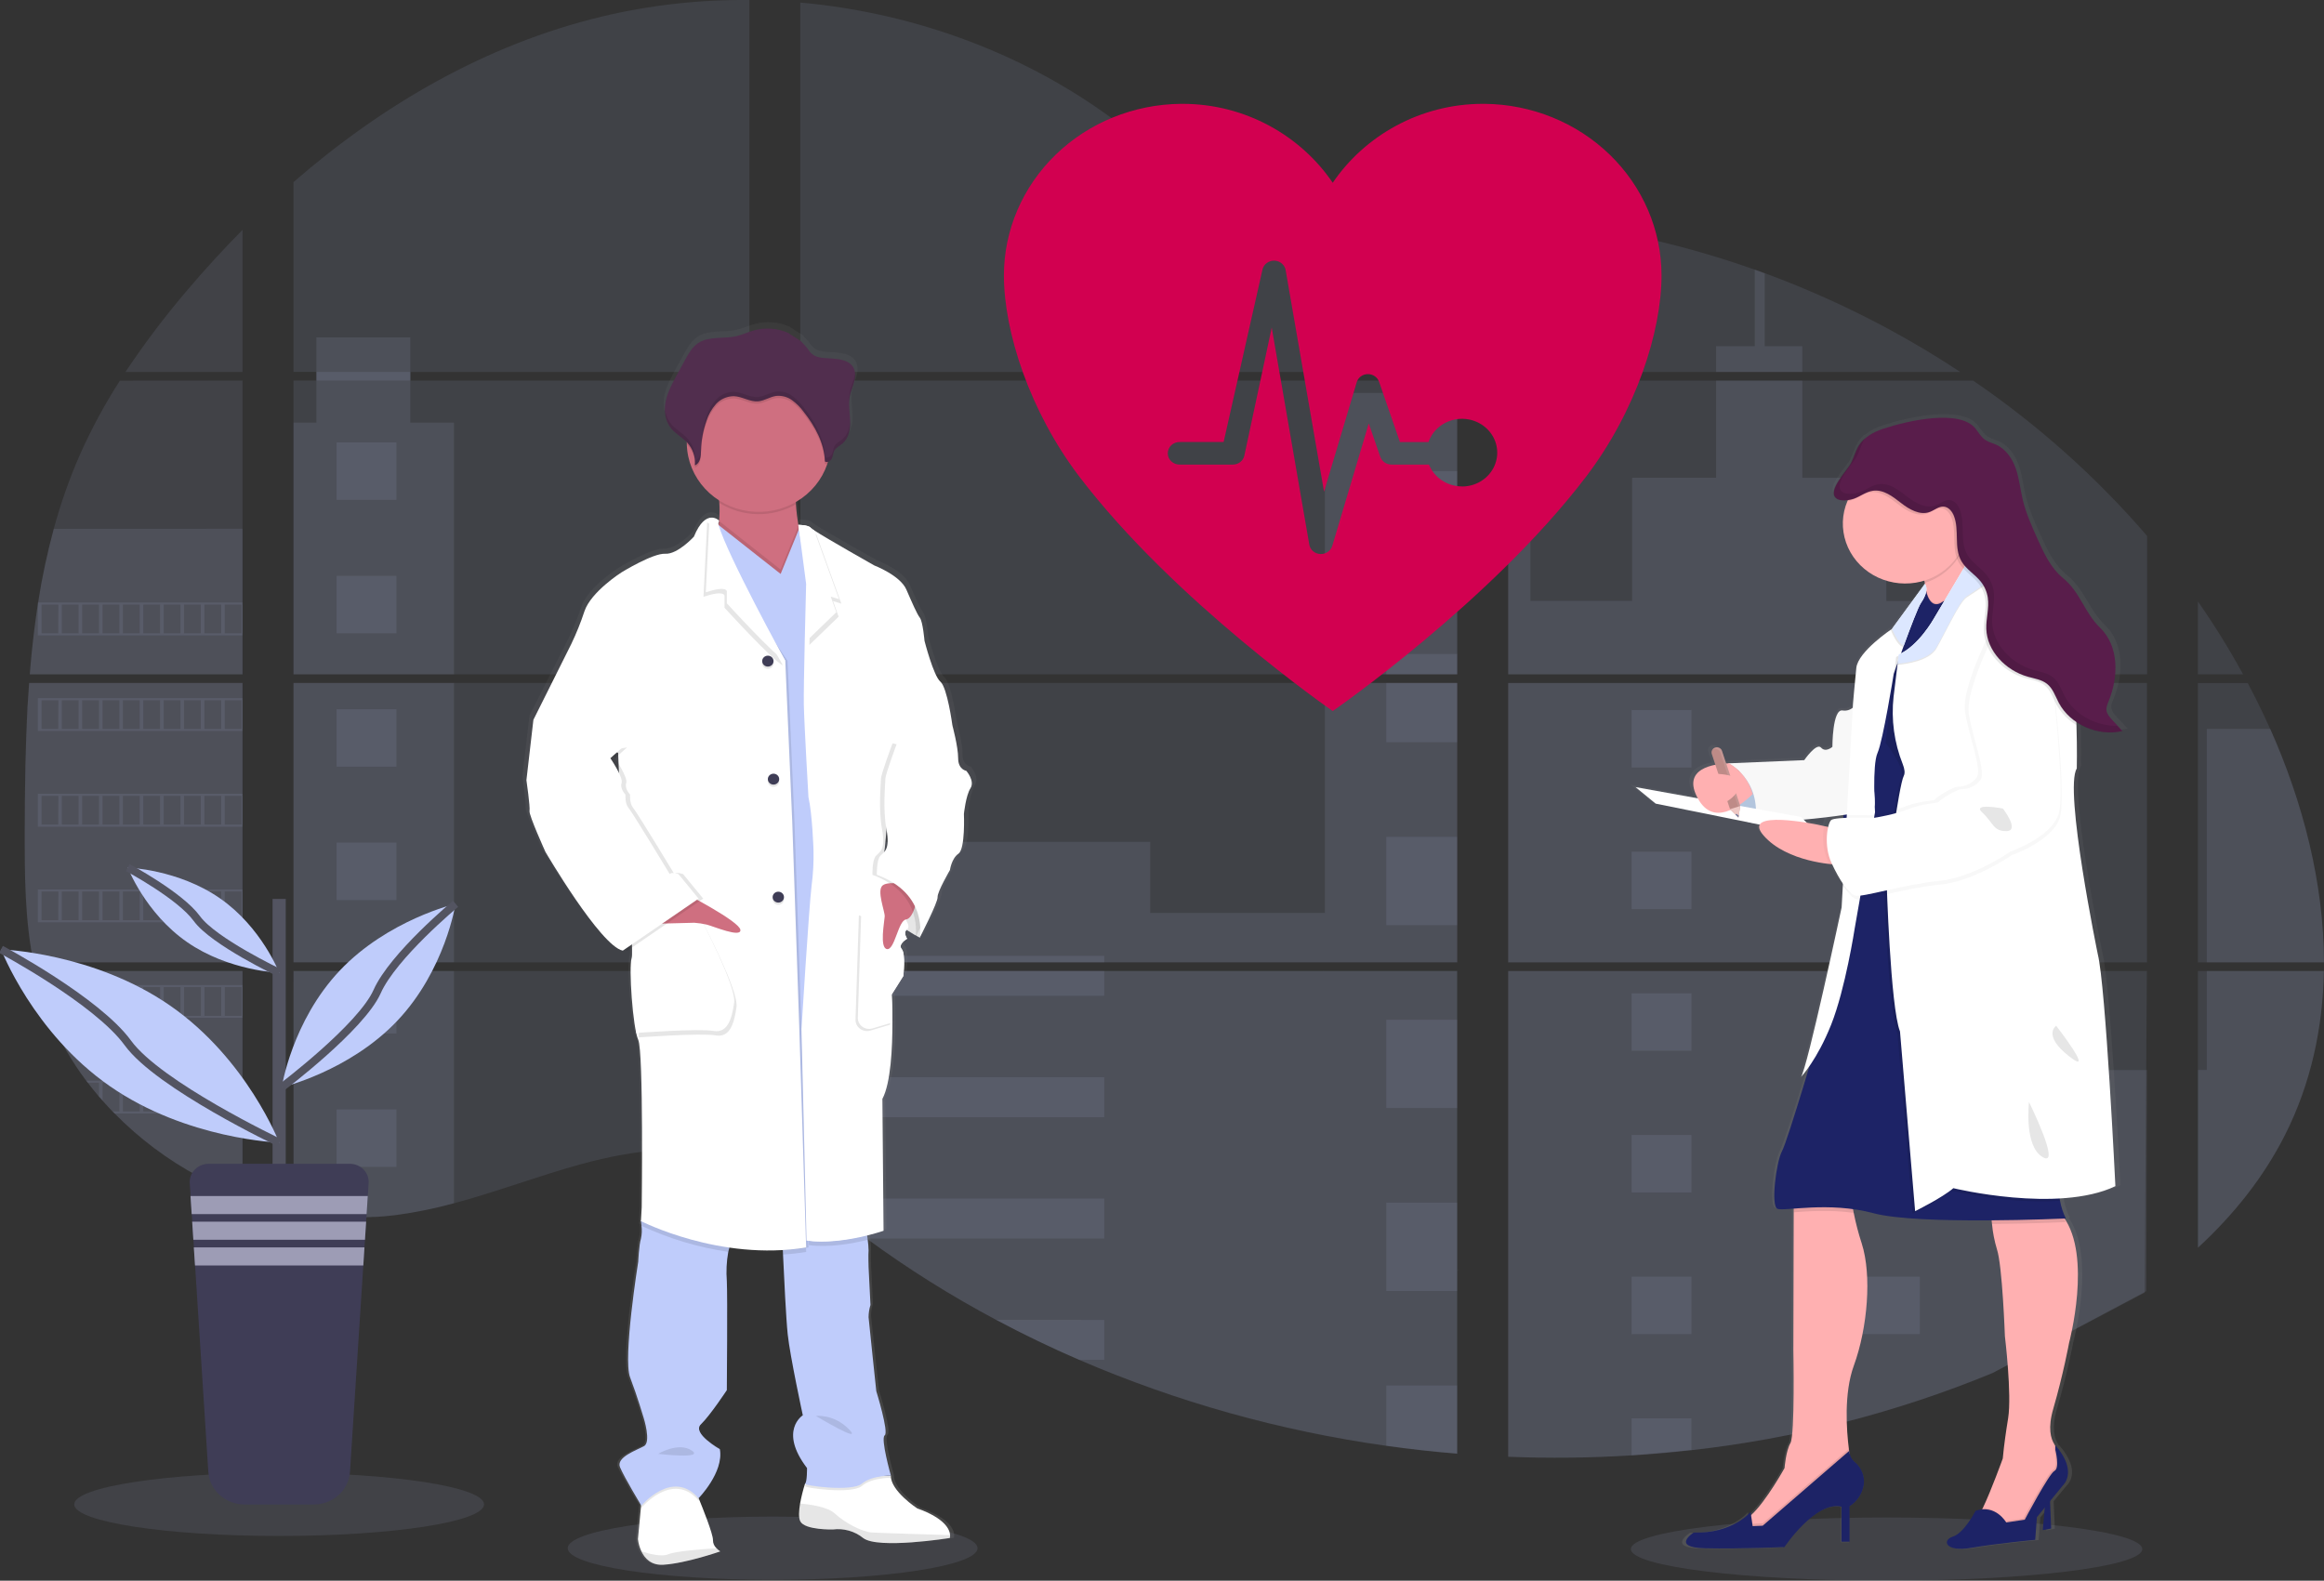 <svg width="588" height="400" viewBox="0 0 588 400" fill="none"
  xmlns="http://www.w3.org/2000/svg">
  <rect x="0" y="0" width="588" height="400" fill="#333333" stroke="none"/>
  <g clip-path="url(#clip0_2253_22340)">
    <path opacity="0.1" d="M195.486 399.775C224.121 399.775 247.334 396.194 247.334 391.777C247.334 387.36 224.121 383.78 195.486 383.78C166.851 383.78 143.637 387.36 143.637 391.777C143.637 396.194 166.851 399.775 195.486 399.775Z" fill="#BFCCFB"/>
    <path opacity="0.1" d="M477.327 400C513.059 400 542.026 396.419 542.026 392.002C542.026 387.585 513.059 384.004 477.327 384.004C441.595 384.004 412.628 387.585 412.628 392.002C412.628 396.419 441.595 400 477.327 400Z" fill="#BFCCFB"/>
    <path opacity="0.1" d="M7.365 172.828H61.368V243.518H11.318C11.185 244.244 11.057 244.975 10.919 245.706H61.368V302.716C61.278 302.69 61.198 302.659 61.113 302.629C59.687 302.087 58.271 301.515 56.856 300.902L55.951 300.508C54.532 299.864 53.113 299.183 51.694 298.464C51.2 298.213 50.705 297.953 50.215 297.687C42.338 293.449 35.182 288.079 28.995 281.764C28.814 281.595 28.644 281.416 28.463 281.253C27.601 280.353 26.755 279.444 25.935 278.513L25.031 277.491C24.062 276.352 23.126 275.182 22.216 273.996C22.083 273.822 21.955 273.649 21.817 273.485C18.116 268.557 15.043 263.222 12.664 257.592C12.59 257.423 12.526 257.239 12.457 257.081C11.726 255.275 11.079 253.453 10.515 251.613C10.27 250.841 10.036 250.08 9.834 249.278C9.759 249.043 9.695 248.813 9.637 248.583C6.614 237.253 6.258 225.484 6.258 213.797C6.258 212.433 6.258 211.063 6.258 209.709C6.258 204.982 6.316 200.224 6.401 195.472C6.401 194.24 6.455 193.014 6.481 191.777C6.556 188.639 6.662 185.502 6.801 182.364C6.832 181.49 6.875 180.621 6.923 179.753C6.923 179.252 6.95 178.751 7.003 178.25C7.13 176.431 7.237 174.627 7.365 172.828Z" fill="#BFCCFB"/>
    <path opacity="0.1" d="M61.368 94.12H31.746C36.561 86.882 41.822 79.926 47.501 73.291C51.902 68.099 56.547 63.04 61.368 58.164V94.12Z" fill="#BFCCFB"/>
    <path opacity="0.1" d="M61.368 96.307V170.641H7.535C7.535 170.426 7.572 170.207 7.588 169.992C7.636 169.404 7.684 168.817 7.737 168.234C7.795 167.549 7.859 166.86 7.928 166.19C7.998 165.521 8.072 164.703 8.152 163.962C8.232 163.221 8.306 162.47 8.397 161.729C8.487 160.988 8.567 160.247 8.663 159.511C8.759 158.775 8.844 158.029 8.945 157.293C9.025 156.68 9.11 156.072 9.195 155.459C9.317 154.595 9.445 153.726 9.583 152.868C9.583 152.74 9.621 152.607 9.642 152.484C10.613 146.2 11.936 139.97 13.606 133.822C15.354 127.373 17.586 121.053 20.284 114.914C23.152 108.491 26.51 102.281 30.33 96.333L61.368 96.307Z" fill="#BFCCFB"/>
    <path opacity="0.1" d="M74.261 172.823V243.518H189.606V172.823H74.261ZM74.261 245.701V306.41C74.921 306.543 75.575 306.671 76.224 306.778C77.108 306.942 77.986 307.09 78.885 307.218C79.055 307.243 79.231 307.269 79.417 307.284C79.768 307.34 80.13 307.386 80.481 307.432C81.37 307.55 82.253 307.647 83.142 307.724C83.562 307.765 83.988 307.8 84.413 307.831L85.44 307.908C85.999 307.949 86.552 307.979 87.1 307.995C87.441 307.995 87.782 308.025 88.133 308.035C88.399 308.035 88.665 308.035 88.942 308.035C89.218 308.035 89.612 308.035 89.947 308.035C90.405 308.035 90.862 308.035 91.315 308.035H91.927C92.384 308.035 92.842 308.035 93.294 307.995H93.326C93.64 307.995 93.959 307.995 94.279 307.954C94.367 307.959 94.456 307.959 94.545 307.954C94.811 307.954 95.077 307.954 95.332 307.918H95.518L97.301 307.785C97.886 307.734 98.477 307.668 99.073 307.606L100.286 307.468C105.222 306.804 110.103 305.807 114.892 304.484C125.652 301.602 136.177 297.57 146.931 294.616C160.835 290.809 176.197 288.938 189.632 293.594V245.701H74.261ZM189.606 94.12V0.005C176.977 -0.127 164.383 1.292 152.129 4.226C122.922 11.273 96.716 26.558 74.261 46.079V94.115H80.05V96.297H74.261V170.641H189.606V96.302H103.819V94.12H189.606ZM337.76 62.329C330.534 62.084 323.351 59.887 316.854 56.493C304.429 50.003 294.505 39.982 283.416 31.525C260.376 13.91 231.802 3.28 202.488 0.643V94.12H367.149L367.558 93.706L337.76 62.329ZM352.76 59.774L368.665 76.536V55.379C363.339 56.013 358.672 57.521 352.782 59.754L352.76 59.774ZM368.665 321.486V245.701H334.775C334.685 245.379 334.594 245.052 334.488 244.725C334.589 245.052 334.674 245.379 334.77 245.701H202.509V300.508C203.765 301.402 205.005 302.343 206.234 303.298C207.559 304.32 208.868 305.399 210.182 306.456L211.507 307.509C212.14 308.02 212.779 308.531 213.423 309.012C214.7 310.006 215.989 310.987 217.291 311.955C217.935 312.466 218.595 312.926 219.249 313.406C229.64 321.036 240.601 327.921 252.043 334.006C254.608 335.368 257.196 336.699 259.807 337.997C261.547 338.85 263.297 339.699 265.053 340.521C267.692 341.758 270.353 342.95 273.035 344.099C297.76 354.758 323.905 362.072 350.722 365.832C356.679 366.677 362.658 367.342 368.66 367.825V321.481H369.192L368.665 321.486ZM202.509 96.302V170.641H368.686V96.302H202.509ZM202.509 172.823V243.518H368.686V172.823H202.509ZM381.585 55.287V78.886L401.885 57.495C395.159 56.453 388.392 55.708 381.585 55.262V55.287ZM381.585 172.849V243.518H543.212V172.823L381.585 172.849ZM542.622 327.097L543.191 245.701H381.585V368.638C391.995 369.058 402.422 368.939 412.819 368.28H413C417.967 367.98 422.91 367.544 427.83 366.972H427.942C454.191 364.038 479.858 357.461 504.14 347.446M574.378 184.464C573.771 183.09 573.138 181.725 572.494 180.376C571.292 177.821 570.02 175.337 568.711 172.854H556.1V243.518H587.984C587.968 223.507 582.695 203.066 574.394 184.439L574.378 184.464ZM556.1 245.726V315.737C565.082 307.468 572.67 298.009 578.135 287.196C584.706 274.175 587.712 260.076 587.957 245.716L556.1 245.726ZM556.1 152.249V170.646H567.53C564.072 164.313 560.262 158.164 556.116 152.224L556.1 152.249ZM446.486 69.157C445.645 68.85 444.804 68.538 443.958 68.237C435.035 65.072 425.917 62.44 416.656 60.357L385.591 93.098L384.996 93.706L385.395 94.125H495.956C480.558 83.946 463.957 75.556 446.502 69.131L446.486 69.157ZM499.196 96.328H383.851L381.585 98.321V170.641H401.454H401.486H543.234V135.61C530.411 120.717 515.611 107.502 499.212 96.302L499.196 96.328Z" fill="#B6CFFB"/>
    <path opacity="0.1" d="M61.368 133.801V170.641H7.535C7.535 170.426 7.572 170.207 7.588 169.992C7.636 169.404 7.684 168.817 7.737 168.234C7.795 167.549 7.859 166.86 7.928 166.19C7.998 165.521 8.072 164.703 8.152 163.962C8.232 163.221 8.306 162.47 8.397 161.729C8.487 160.988 8.567 160.247 8.663 159.511C8.759 158.775 8.844 158.029 8.945 157.293C9.025 156.68 9.11 156.072 9.195 155.459C9.317 154.595 9.445 153.726 9.583 152.868C9.583 152.74 9.621 152.607 9.642 152.484C10.613 146.2 11.936 139.97 13.606 133.822L61.368 133.801Z" fill="#BFCCFB"/>
    <path opacity="0.1" d="M7.365 172.828H61.368V243.518H11.318C11.185 244.244 11.057 244.975 10.919 245.706H61.368V302.716C61.278 302.69 61.198 302.659 61.113 302.629C59.687 302.087 58.271 301.515 56.856 300.902L55.951 300.508C54.532 299.864 53.113 299.183 51.694 298.464C51.2 298.213 50.705 297.953 50.215 297.687C42.338 293.449 35.182 288.079 28.995 281.764C28.814 281.595 28.644 281.416 28.463 281.253C27.601 280.353 26.755 279.444 25.935 278.513L25.031 277.491C24.062 276.352 23.126 275.182 22.216 273.996C22.083 273.822 21.955 273.649 21.817 273.485C18.116 268.557 15.043 263.222 12.664 257.592C12.59 257.423 12.526 257.239 12.457 257.081C11.726 255.275 11.079 253.453 10.515 251.613C10.27 250.841 10.036 250.08 9.834 249.278C9.759 249.043 9.695 248.813 9.637 248.583C6.614 237.253 6.258 225.484 6.258 213.797C6.258 212.433 6.258 211.063 6.258 209.709C6.258 204.982 6.316 200.224 6.401 195.472C6.401 194.24 6.455 193.014 6.481 191.777C6.556 188.639 6.662 185.502 6.801 182.364C6.832 181.49 6.875 180.621 6.923 179.753C6.923 179.252 6.95 178.751 7.003 178.25C7.13 176.431 7.237 174.627 7.365 172.828Z" fill="#BFCCFB"/>
    <path opacity="0.1" d="M114.866 106.947V170.641H74.261V106.947H80.05V85.382H103.814V106.947H114.866Z" fill="#BFCCFB"/>
    <path opacity="0.1" d="M114.866 172.823H74.266V243.513H114.866V172.823Z" fill="#BFCCFB"/>
    <path opacity="0.1" d="M74.261 245.706H114.866V304.474C110.076 305.795 105.195 306.791 100.26 307.453L99.046 307.596C98.45 307.662 97.86 307.719 97.274 307.775C96.689 307.831 96.082 307.872 95.492 307.908H95.306C95.05 307.908 94.773 307.938 94.523 307.943H94.252C93.933 307.943 93.614 307.974 93.294 307.984C92.842 308.01 92.39 308.015 91.927 308.02C91.73 308.02 91.544 308.02 91.347 308.02C90.889 308.02 90.437 308.02 89.979 308.02H88.974C88.702 308.02 88.441 308.02 88.159 308.02L87.132 307.984C86.6 307.984 86.026 307.928 85.472 307.892L84.451 307.821L83.179 307.708C82.285 307.632 81.396 307.535 80.518 307.417L79.454 307.274L78.922 307.202C78.033 307.07 77.155 306.926 76.261 306.763C75.607 306.656 74.958 306.523 74.298 306.395L74.261 245.706Z" fill="#BFCCFB"/>
    <path opacity="0.1" d="M368.687 99.425H335.207V170.636H368.687V99.425Z" fill="#BFCCFB"/>
    <path opacity="0.1" d="M368.692 172.823V243.518H202.509V213.026H291.025V231.014H335.206V172.823H368.692Z" fill="#BFCCFB"/>
    <path opacity="0.1" d="M369.218 321.501H368.686V367.876C362.691 367.389 356.714 366.727 350.754 365.889C323.924 362.116 297.768 354.786 273.035 344.109C265.894 341.022 258.898 337.653 252.048 334.001C240.606 327.913 229.644 321.028 219.249 313.401C216.638 311.48 214.061 309.514 211.518 307.504C209.757 306.109 208.006 304.678 206.234 303.288C205.005 302.332 203.765 301.392 202.509 300.493V245.706H334.765C334.674 245.379 334.584 245.052 334.488 244.73C334.589 245.052 334.685 245.379 334.775 245.706H368.686V321.47C368.867 321.475 369.043 321.491 369.218 321.501Z" fill="#BFCCFB"/>
    <path opacity="0.1" d="M456.005 94.12H434.189V87.61H443.969V68.216C444.817 68.513 445.661 68.818 446.502 69.131V87.61H456.005V94.12Z" fill="#BFCCFB"/>
    <path opacity="0.1" d="M508.567 170.641H401.464C401.464 170.641 401.464 170.641 401.502 170.667L401.454 170.641H381.585V99.43H387.215V152.065H412.942V120.893H434.194V96.307H456.011V120.913H477.263V152.086H508.567V170.641Z" fill="#BFCCFB"/>
    <path opacity="0.1" d="M381.585 172.823V243.518H508.567V172.823H381.585ZM543.037 326.734L543.213 270.777H508.567V245.736H381.585V368.638C391.996 369.058 402.422 368.938 412.82 368.28H413.001C417.967 367.98 422.91 367.544 427.83 366.972H427.942C454.191 364.038 479.858 357.461 504.14 347.446" fill="#BFCCFB"/>
    <path opacity="0.1" d="M558.356 245.706H587.978C587.718 260.06 584.717 274.159 578.15 287.18C572.686 297.999 565.092 307.458 556.121 315.721V270.751H558.356V245.706Z" fill="#BFCCFB"/>
    <path opacity="0.1" d="M587.995 243.518H558.356V184.439H574.394C582.695 203.066 587.968 223.507 587.995 243.518Z" fill="#BFCCFB"/>
    <path opacity="0.1" d="M368.692 119.222H350.754V141.548H368.692V119.222Z" fill="#BFCCFB"/>
    <path opacity="0.1" d="M368.692 165.5H350.754V170.641H368.692V165.5Z" fill="#BFCCFB"/>
    <path opacity="0.1" d="M368.692 172.823H350.754V187.822H368.692V172.823Z" fill="#BFCCFB"/>
    <path opacity="0.1" d="M368.692 211.779H350.754V234.105H368.692V211.779Z" fill="#BFCCFB"/>
    <path opacity="0.1" d="M368.692 258.057H350.754V280.384H368.692V258.057Z" fill="#BFCCFB"/>
    <path opacity="0.1" d="M368.686 321.47C368.867 321.47 369.043 321.47 369.219 321.501H368.686V326.688H350.754V304.336H368.686V321.47Z" fill="#BFCCFB"/>
    <path opacity="0.1" d="M368.686 350.604V367.851C362.691 367.364 356.714 366.701 350.754 365.863V350.604H368.686Z" fill="#BFCCFB"/>
    <path opacity="0.1" d="M279.383 241.878H202.509V243.518H279.383V241.878Z" fill="#BFCCFB"/>
    <path opacity="0.1" d="M279.383 245.701H202.509V251.986H279.383V245.701Z" fill="#BFCCFB"/>
    <path opacity="0.1" d="M279.383 272.591H202.509V282.699H279.383V272.591Z" fill="#BFCCFB"/>
    <path opacity="0.1" d="M279.378 303.303V313.411H219.25C216.639 311.497 214.06 309.531 211.513 307.514C209.752 306.119 208.006 304.688 206.229 303.303H279.378Z" fill="#BFCCFB"/>
    <path opacity="0.1" d="M279.378 334.011V344.109H273.03C265.896 341.019 258.902 337.648 252.049 333.996L279.378 334.011Z" fill="#BFCCFB"/>
    <path opacity="0.1" d="M427.958 179.676H412.825V194.21H427.958V179.676Z" fill="#BFCCFB"/>
    <path opacity="0.1" d="M100.297 111.96H85.164V126.494H100.297V111.96Z" fill="#BFCCFB"/>
    <path opacity="0.1" d="M100.297 145.718H85.164V160.252H100.297V145.718Z" fill="#BFCCFB"/>
    <path opacity="0.1" d="M100.297 179.477H85.164V194.01H100.297V179.477Z" fill="#BFCCFB"/>
    <path opacity="0.1" d="M100.297 213.23H85.164V227.764H100.297V213.23Z" fill="#BFCCFB"/>
    <path opacity="0.1" d="M100.297 246.988H85.164V261.522H100.297V246.988Z" fill="#BFCCFB"/>
    <path opacity="0.1" d="M100.297 280.747H85.164V295.28H100.297V280.747Z" fill="#BFCCFB"/>
    <path opacity="0.1" d="M485.729 179.676H470.596V194.21H485.729V179.676Z" fill="#BFCCFB"/>
    <path opacity="0.1" d="M427.958 215.524H412.825V230.058H427.958V215.524Z" fill="#BFCCFB"/>
    <path opacity="0.1" d="M485.729 215.524H470.596V230.058H485.729V215.524Z" fill="#BFCCFB"/>
    <path opacity="0.1" d="M427.958 251.368H412.825V265.901H427.958V251.368Z" fill="#BFCCFB"/>
    <path opacity="0.1" d="M485.729 251.368H470.596V265.901H485.729V251.368Z" fill="#BFCCFB"/>
    <path opacity="0.1" d="M427.958 287.216H412.825V301.75H427.958V287.216Z" fill="#BFCCFB"/>
    <path opacity="0.1" d="M485.729 287.216H470.596V301.75H485.729V287.216Z" fill="#BFCCFB"/>
    <path opacity="0.1" d="M427.958 323.065H412.825V337.598H427.958V323.065Z" fill="#BFCCFB"/>
    <path opacity="0.1" d="M485.729 323.065H470.596V337.598H485.729V323.065Z" fill="#BFCCFB"/>
    <path opacity="0.1" d="M412.825 368.28V358.908H427.953V366.946L412.825 368.28Z" fill="#BFCCFB"/>
    <path opacity="0.1" d="M9.578 152.474V160.789H61.368V152.474H9.578ZM14.74 160.267H10.515V152.985H14.771L14.74 160.267ZM19.896 160.267H15.639V152.985H19.896V160.267ZM25.041 160.267H20.784V152.985H25.041V160.267ZM30.197 160.267H25.946V152.985H30.203L30.197 160.267ZM35.348 160.267H31.091V152.985H35.348V160.267ZM40.504 160.267H36.247V152.985H40.504V160.267ZM45.66 160.267H41.404V152.985H45.66V160.267ZM50.811 160.267H46.554V152.985H50.811V160.267ZM55.962 160.267H51.705V152.985H55.962V160.267ZM61.113 160.267H56.856V152.985H61.113V160.267Z" fill="#BFCCFB"/>
    <path opacity="0.1" d="M9.578 176.666V184.98H61.368V176.666H9.578ZM14.74 184.454H10.515V177.192H14.771L14.74 184.454ZM19.896 184.454H15.639V177.192H19.896V184.454ZM25.041 184.454H20.784V177.192H25.041V184.454ZM30.197 184.454H25.946V177.192H30.203L30.197 184.454ZM35.348 184.454H31.091V177.192H35.348V184.454ZM40.504 184.454H36.247V177.192H40.504V184.454ZM45.66 184.454H41.404V177.192H45.66V184.454ZM50.811 184.454H46.554V177.192H50.811V184.454ZM55.962 184.454H51.705V177.192H55.962V184.454ZM61.113 184.454H56.856V177.192H61.113V184.454Z" fill="#BFCCFB"/>
    <path opacity="0.1" d="M9.578 200.868V209.198H61.368V200.868H9.578ZM14.74 208.656H10.515V201.39H14.771L14.74 208.656ZM19.896 208.656H15.639V201.39H19.896V208.656ZM25.041 208.656H20.784V201.39H25.041V208.656ZM30.197 208.656H25.946V201.39H30.203L30.197 208.656ZM35.348 208.656H31.091V201.39H35.348V208.656ZM40.504 208.656H36.247V201.39H40.504V208.656ZM45.66 208.656H41.404V201.39H45.66V208.656ZM50.811 208.656H46.554V201.39H50.811V208.656ZM55.962 208.656H51.705V201.39H55.962V208.656ZM61.113 208.656H56.856V201.39H61.113V208.656Z" fill="#BFCCFB"/>
    <path opacity="0.1" d="M9.578 225.07V233.375H61.368V225.07H9.578ZM14.74 232.858H10.515V225.587H14.771L14.74 232.858ZM19.896 232.858H15.639V225.587H19.896V232.858ZM25.041 232.858H20.784V225.587H25.041V232.858ZM30.197 232.858H25.946V225.587H30.203L30.197 232.858ZM35.348 232.858H31.091V225.587H35.348V232.858ZM40.504 232.858H36.247V225.587H40.504V232.858ZM45.66 232.858H41.404V225.587H45.66V232.858ZM50.811 232.858H46.554V225.587H50.811V232.858ZM55.962 232.858H51.705V225.587H55.962V232.858ZM61.113 232.858H56.856V225.587H61.113V232.858Z" fill="#BFCCFB"/>
    <path opacity="0.1" d="M9.801 249.267C10.009 250.049 10.243 250.831 10.488 251.603V249.789H14.745V257.056H12.467C12.536 257.224 12.605 257.408 12.675 257.567H61.368V249.267H9.801ZM19.911 257.056H15.655V249.789H19.911V257.056ZM25.057 257.056H20.8V249.789H25.057V257.056ZM30.213 257.056H25.945V249.789H30.202L30.213 257.056ZM35.364 257.056H31.107V249.789H35.364V257.056ZM40.52 257.056H36.263V249.789H40.52V257.056ZM45.676 257.056H41.419V249.789H45.676V257.056ZM50.827 257.056H46.57V249.789H50.827V257.056ZM55.978 257.056H51.721V249.789H55.978V257.056ZM61.128 257.056H56.871V249.789H61.128V257.056Z" fill="#BFCCFB"/>
    <path opacity="0.1" d="M21.827 273.47C21.96 273.633 22.088 273.817 22.226 273.981H25.041V277.471C25.344 277.818 25.642 278.166 25.951 278.493V273.96H30.208V281.253H28.484C28.654 281.421 28.819 281.6 29.016 281.764H61.384V273.47H21.827ZM35.348 281.253H31.091V273.991H35.348V281.253ZM40.504 281.253H36.247V273.991H40.504V281.253ZM45.66 281.253H41.403V273.991H45.66V281.253ZM50.811 281.253H46.554V273.991H50.811V281.253ZM55.962 281.253H51.705V273.991H55.962V281.253ZM61.113 281.253H56.856V273.991H61.113V281.253Z" fill="#BFCCFB"/>
    <path opacity="0.1" d="M50.236 297.667C50.721 297.932 51.215 298.178 51.716 298.443V298.188H55.972V300.488L56.877 300.891V298.188H61.134V302.608C61.215 302.647 61.301 302.678 61.389 302.7V297.667H50.236Z" fill="#BFCCFB"/>
    <path opacity="0.1" d="M334.488 244.724C334.589 245.052 334.674 245.379 334.77 245.701C334.685 245.379 334.594 245.052 334.488 244.724ZM80.071 94.105V96.287H103.841V94.105H80.071ZM334.488 244.724C334.589 245.052 334.674 245.379 334.77 245.701C334.685 245.379 334.594 245.052 334.488 244.724ZM334.488 244.724C334.589 245.052 334.674 245.379 334.77 245.701C334.685 245.379 334.594 245.052 334.488 244.724Z" fill="#BFCCFB"/>
    <path d="M245.621 194.021C245.621 194.021 243.524 193.739 243.524 190.806C243.524 187.873 242.024 182.395 242.024 182.395C242.024 182.369 240.726 172.854 238.932 171.341C237.139 169.829 234.835 160.947 234.835 160.947C234.835 160.947 234.441 156.128 233.638 155.091C232.834 154.053 231.749 151.513 230.147 147.89C228.546 144.267 221.868 141.758 221.868 141.758C221.868 141.758 209.794 135.033 206.373 132.841C206.062 132.66 205.771 132.45 205.505 132.212C204.909 131.461 202.313 131.445 202.313 131.445C202.041 129.8 201.781 127.909 201.696 126.197C201.696 126.013 201.696 125.829 201.669 125.645C205.484 123.48 208.358 120.065 209.762 116.028C209.826 115.834 209.879 115.629 209.938 115.435C210.166 115.363 210.377 115.245 210.555 115.091C210.734 114.936 210.877 114.747 210.975 114.536C211.284 113.876 211.289 113.105 211.673 112.492C212.12 111.766 212.971 111.378 213.641 110.831C215.333 109.451 215.77 107.126 215.69 105.01C215.637 103.298 215.349 101.571 215.461 99.869L215.493 99.44C215.525 99.184 215.562 98.929 215.61 98.684C215.871 97.416 216.44 96.221 216.759 94.963C217.079 93.706 217.111 92.291 216.366 91.207C215.275 89.618 213.003 89.301 211.007 89.138C208.746 88.954 206.724 89.194 205.277 87.39C204.599 86.447 203.837 85.563 202.999 84.748C202.701 84.482 199.807 82.786 199.807 82.673C196.981 81.416 193.779 81.181 190.787 82.009C189.287 82.428 187.871 83.113 186.35 83.455C183.066 84.201 179.288 83.394 176.5 85.198C174.946 86.22 174.015 87.845 173.143 89.429C172.433 90.734 171.713 92.037 170.982 93.338C169.806 95.48 168.609 97.656 168.114 100.028C168.01 100.544 167.946 101.066 167.923 101.591V101.617C167.923 101.806 167.923 101.995 167.923 102.184V102.424C167.923 102.603 167.923 102.777 167.955 102.935C167.987 103.094 167.981 103.145 167.997 103.252C168.013 103.36 168.04 103.6 168.072 103.763C168.104 103.927 168.167 104.213 168.231 104.438C168.258 104.535 168.295 104.627 168.327 104.719C168.38 104.893 168.444 105.061 168.513 105.23C168.551 105.317 168.588 105.409 168.63 105.496C168.71 105.674 168.806 105.848 168.902 106.007C168.944 106.078 168.976 106.145 169.019 106.211C169.167 106.449 169.331 106.677 169.508 106.896C170.647 108.26 172.323 109.129 173.563 110.407C173.563 110.458 173.563 110.509 173.563 110.555C173.563 110.698 173.563 110.836 173.563 110.979C173.629 113.828 174.418 116.619 175.863 119.108C177.308 121.597 179.364 123.71 181.853 125.262C181.853 125.456 181.88 125.656 181.89 125.85C181.994 127.367 181.975 128.889 181.832 130.403C181.615 130.158 181.344 129.963 181.038 129.832C180.732 129.701 180.4 129.638 180.065 129.647C179.837 129.636 179.608 129.655 179.384 129.703L179.336 129.667V129.713C178.166 129.989 176.724 131.159 175.346 134.486C175.346 134.486 171.153 139.024 167.96 138.835C164.767 138.646 156.685 143.557 156.685 143.557C156.685 143.557 148.799 148.473 147.107 153.481C146.161 156.321 145.027 159.1 143.712 161.8L133.964 181.092L132.165 196.397C132.165 196.397 133.16 203.204 132.963 204.241C132.766 205.278 137.055 214.635 137.055 214.635C137.055 214.635 151.225 238.546 157.014 239.773L157.43 239.492C157.677 239.616 157.94 239.71 158.212 239.773L159.404 238.965C159.475 239.865 159.445 240.77 159.313 241.663C158.515 244.024 159.611 259.432 161.005 262.452C162.399 265.472 161.905 305.071 161.905 305.071L161.708 308.567C161.708 308.567 161.708 308.679 161.756 308.873L161.708 309.701L161.851 309.773C162.001 310.882 161.952 312.007 161.708 313.1C161.207 314.633 161.005 318.966 161.005 318.966C161.005 318.966 157.02 343.434 158.909 348.35C160.798 353.266 162.405 358.652 162.405 358.652C162.405 358.652 164.4 364.785 162.5 365.832C160.601 366.88 155.2 368.638 156.312 371.193C157.323 373.554 161.16 379.88 161.729 380.805L161.681 381.291L160.899 389.432C161.026 390.506 161.329 391.555 161.798 392.539C162.655 394.312 164.32 396.152 167.486 395.952C168.018 395.916 168.636 395.855 169.232 395.778C175.026 395.032 182.162 392.549 182.162 392.549C181.791 392.323 181.452 392.053 181.151 391.746C180.866 391.482 180.64 391.164 180.488 390.812C180.335 390.461 180.258 390.083 180.262 389.702C180.347 388.22 177.458 381.158 176.74 379.421C176.628 379.17 176.569 379.027 176.569 379.027C176.569 379.027 183.157 372.414 182.061 366.553C182.061 366.553 174.771 362.465 177.171 360.221C179.57 357.978 183.859 351.534 183.859 351.534C183.859 351.534 184.056 327.439 183.859 323.841C183.654 321.344 183.777 318.833 184.226 316.365C184.306 315.992 184.402 315.629 184.503 315.272C187.822 315.747 191.172 315.992 194.528 316.002C195.752 316.002 196.997 316.002 198.253 315.931C198.253 316.271 198.269 316.639 198.301 317.035C198.577 323.003 199.094 333.469 199.514 337.358C200.11 342.933 203.404 357.957 203.404 357.957C203.404 357.957 197.119 361.831 204.5 371.377C204.5 371.377 204.5 374.837 204.01 375.337C203.488 376.975 203.066 378.64 202.749 380.325C202.44 382.124 202.313 383.943 202.813 384.889C204.01 387.147 211.194 386.963 211.194 386.963L211.369 386.933C212.725 386.798 214.096 386.923 215.401 387.301C216.706 387.68 217.921 388.303 218.973 389.135C221.703 391.241 232.063 390.316 237.671 389.646C239.869 389.38 241.338 389.135 241.338 389.135C241.409 388.896 241.434 388.647 241.412 388.399C241.353 387.076 240.273 384.173 232.952 381.582C232.952 381.582 226.066 377.136 226.162 373.263H226.018H225.22C225.8 373.232 226.172 373.263 226.172 373.263C226.172 373.263 223.475 363.809 224.576 363.042C225.678 362.276 222.379 351.8 222.379 351.8C222.379 351.8 220.49 334.22 220.388 332.989C220.393 331.932 220.559 330.882 220.883 329.872L220.388 320.234C220.388 320.234 220.293 317.029 220.388 315.987C220.372 315.082 220.296 314.179 220.16 313.284C220.112 312.926 220.064 312.553 220.011 312.185C222.591 311.556 224.268 310.974 224.268 310.974L223.97 277.425C226.162 273.337 226.566 264.368 226.556 258.006C226.556 253.918 226.364 250.893 226.364 250.893L229.36 246.196C229.36 246.196 230.052 240.575 228.955 239.343C228.471 238.786 228.689 238.209 229.088 237.734C229.296 237.576 229.514 237.432 229.743 237.304C229.743 237.304 229.711 237.258 229.674 237.192C229.883 237.024 230.105 236.872 230.339 236.737C230.339 236.737 229.275 235.153 230.227 234.484C231.121 235.066 231.919 235.506 232.526 235.863C232.483 236.236 232.441 236.451 232.441 236.451L232.696 235.94C233.281 236.257 233.638 236.451 233.638 236.451C233.638 236.451 238.331 227.472 238.23 226.149C238.129 224.825 241.423 219.25 241.423 219.25C241.423 219.25 241.822 216.322 243.62 215.095C245.419 213.869 245.014 204.982 245.014 204.982C245.014 204.982 245.515 200.352 246.712 198.461C247.909 196.571 245.621 194.021 245.621 194.021ZM155.823 190.081L155.913 192.222C155.381 191.399 154.998 190.806 154.998 190.806L155.823 190.081Z" fill="url(#paint0_linear_2253_22340)"/>
    <path d="M233.893 232.572L232.744 237.274C232.744 237.274 223.538 232.761 221.878 227.028C220.218 221.294 224.656 219.117 224.656 219.117L233.233 222.607L233.893 232.572Z" fill="white"/>
    <path opacity="0.1" d="M233.893 232.572L232.744 237.274C232.744 237.274 223.538 232.761 221.878 227.028C220.218 221.294 224.656 219.117 224.656 219.117L233.233 222.607L233.893 232.572Z" fill="black"/>
    <path d="M182.231 392.579C182.231 392.579 173.717 395.584 167.864 395.962C164.757 396.162 163.123 394.332 162.282 392.569C161.823 391.589 161.527 390.546 161.404 389.478L162.165 381.378L162.57 377.065L175.005 373.963L176.766 379.134L176.931 379.528C177.639 381.255 180.475 388.282 180.39 389.748C180.386 390.124 180.462 390.496 180.612 390.843C180.762 391.19 180.983 391.504 181.263 391.767C181.548 392.076 181.873 392.349 182.231 392.579Z" fill="white"/>
    <path d="M240.385 388.461C240.406 388.706 240.381 388.954 240.311 389.191C240.311 389.191 222.102 392.109 218.377 389.191C217.327 388.339 216.103 387.707 214.783 387.335C213.464 386.964 212.078 386.862 210.715 387.035C210.715 387.035 203.67 387.219 202.494 384.991C202.004 384.056 202.132 382.241 202.435 380.453C202.745 378.777 203.157 377.12 203.67 375.491L203.952 375.276L205.628 373.983L225.252 373.426H225.401C225.305 377.279 232.063 381.7 232.063 381.7C239.241 384.255 240.3 387.142 240.385 388.461Z" fill="white"/>
    <path opacity="0.1" d="M240.385 388.461C240.403 388.707 240.376 388.954 240.305 389.191C240.305 389.191 222.101 392.109 218.377 389.191C217.327 388.34 216.104 387.708 214.785 387.336C213.467 386.965 212.082 386.862 210.72 387.035C210.72 387.035 203.669 387.219 202.499 384.991C202.009 384.05 202.131 382.241 202.435 380.453C205.148 380.713 209.432 381.362 211.113 382.911C213.657 385.267 217.967 387.617 220.612 387.801C222.681 387.929 235.064 388.307 240.385 388.461Z" fill="black"/>
    <path opacity="0.1" d="M182.231 392.579C182.231 392.579 173.717 395.584 167.864 395.962C164.757 396.162 163.123 394.332 162.288 392.564C164.453 393.264 167.46 394 169.04 393.326C170.913 392.528 177.554 392.012 181.279 391.792C181.562 392.091 181.882 392.355 182.231 392.579Z" fill="black"/>
    <path d="M194.863 150.43C187.839 147.809 178.804 139.147 181.06 135.099C181.561 134.078 181.859 132.976 181.938 131.849C182.083 130.32 182.105 128.782 182.002 127.25C181.844 124.74 181.529 122.242 181.06 119.769C181.06 119.769 202.988 120.244 201.711 123.346C201.339 124.255 201.28 125.834 201.381 127.603C201.483 129.371 201.749 131.369 202.025 133.06C202.408 135.38 202.791 137.149 202.791 137.149C202.791 137.149 201.451 138.952 200.663 139.05C199.876 139.147 204.941 154.166 194.863 150.43Z" fill="#CF6F80"/>
    <path opacity="0.1" d="M176.915 379.528L176.75 379.702C170.194 372.087 162.266 381.577 162.266 381.577L162.149 381.378L162.553 377.065L174.989 373.963L176.75 379.134L176.915 379.528Z" fill="black"/>
    <path opacity="0.1" d="M225.406 373.963C225.406 373.963 220.617 373.866 218.063 376.032C215.509 378.199 203.164 376.503 203.696 376.032C203.854 375.799 203.949 375.533 203.973 375.256L205.649 373.963L225.273 373.406C225.347 373.748 225.406 373.963 225.406 373.963Z" fill="black"/>
    <path d="M185.072 314.168C184.715 315.015 184.445 315.892 184.263 316.789C183.82 319.245 183.696 321.745 183.896 324.23C184.093 327.807 183.896 351.779 183.896 351.779C183.896 351.779 179.687 358.172 177.341 360.426C174.994 362.679 182.13 366.727 182.13 366.727C183.194 372.552 176.745 379.134 176.745 379.134C170.189 371.52 162.261 381.015 162.261 381.015C162.261 381.015 157.951 373.861 156.876 371.305C155.801 368.75 161.085 366.982 162.942 365.945C164.799 364.907 162.851 358.79 162.851 358.79C162.851 358.79 161.282 353.43 159.419 348.539C157.557 343.649 161.473 319.304 161.473 319.304C161.473 319.304 161.675 314.98 162.16 313.473C162.404 312.385 162.452 311.265 162.303 310.161C162.271 309.788 162.234 309.477 162.207 309.267C162.181 309.057 162.16 308.96 162.16 308.96L162.234 308.838L164.895 304.075C164.895 304.075 186.349 311.168 185.072 314.168Z" fill="#BFCCFB"/>
    <path d="M225.406 373.401C225.406 373.401 220.617 373.304 218.063 375.445C215.509 377.586 203.164 375.915 203.696 375.445C204.228 374.975 204.185 371.495 204.185 371.495C196.943 362 203.121 358.147 203.121 358.147C203.121 358.147 199.886 343.199 199.301 337.654C198.891 333.781 198.385 323.371 198.114 317.428C197.997 314.873 197.928 313.115 197.928 313.115L203.845 311.97L204.606 311.822L218.877 309.073C218.877 309.073 219.271 311.628 219.537 313.718C219.669 314.61 219.744 315.51 219.76 316.411C219.664 317.433 219.76 320.632 219.76 320.632L220.244 330.224C219.928 331.23 219.765 332.275 219.76 333.326C219.856 334.547 221.713 352.035 221.713 352.035C221.713 352.035 224.943 362.47 223.841 363.221C222.74 363.972 225.406 373.401 225.406 373.401Z" fill="#BFCCFB"/>
    <path opacity="0.1" d="M201.711 123.346C201.339 124.255 201.28 125.834 201.381 127.603C198.444 129.301 195.067 130.17 191.639 130.108C188.211 130.047 184.871 129.058 182.002 127.255C181.844 124.744 181.529 122.244 181.06 119.769C181.06 119.769 202.988 120.234 201.711 123.346Z" fill="black"/>
    <path d="M210.188 112.052C210.192 113.894 209.89 115.724 209.294 117.474C207.961 121.395 205.227 124.738 201.576 126.911C197.925 129.084 193.591 129.947 189.342 129.349C185.092 128.75 181.199 126.728 178.352 123.639C175.504 120.551 173.885 116.595 173.781 112.471C173.781 112.328 173.781 112.195 173.781 112.052C173.74 109.731 174.18 107.425 175.076 105.269C175.973 103.113 177.307 101.149 179.002 99.494C180.697 97.838 182.718 96.523 184.947 95.626C187.176 94.728 189.57 94.266 191.987 94.266C194.404 94.266 196.798 94.728 199.027 95.626C201.256 96.523 203.277 97.838 204.972 99.494C206.667 101.149 208.001 103.113 208.898 105.269C209.794 107.425 210.234 109.731 210.193 112.052H210.188Z" fill="#CF6F80"/>
    <path opacity="0.1" d="M194.863 150.43C187.839 147.808 178.804 139.147 181.06 135.099C181.561 134.078 181.859 132.976 181.938 131.849L191.553 139.438L197.502 144.124L202.025 133.065C202.408 135.385 202.791 137.154 202.791 137.154C202.791 137.154 201.451 138.958 200.663 139.055C199.876 139.152 204.941 154.166 194.863 150.43Z" fill="black"/>
    <path d="M219.728 183.969L211.699 313.514L201.227 314.173L174.111 239.057L178.559 149.878L179.496 131.037L191.553 140.547L197.508 145.233L202.164 133.852L210.821 141.099L219.728 183.969Z" fill="#BFCCFB"/>
    <path opacity="0.1" d="M185.072 314.168C184.716 315.015 184.445 315.892 184.263 316.789C176.644 315.659 169.243 313.439 162.309 310.202L162.165 310.131L162.213 309.308L162.24 308.879L164.9 304.116C164.9 304.116 186.349 311.168 185.072 314.168Z" fill="black"/>
    <path opacity="0.1" d="M203.967 316.81C202.019 317.128 200.055 317.343 198.082 317.454C197.965 314.898 197.896 313.141 197.896 313.141L203.813 311.996L203.967 316.81Z" fill="black"/>
    <path opacity="0.1" d="M219.505 313.744C215.722 314.689 209.879 315.752 204.649 315.088L204.574 311.848L218.845 309.098C218.845 309.098 219.239 311.628 219.505 313.744Z" fill="black"/>
    <path opacity="0.1" d="M204.553 315.68C182.736 319.258 162.756 309.001 162.756 309.001L162.947 305.526C162.947 305.526 163.442 266.131 162.069 263.111C160.696 260.091 159.627 244.776 160.404 242.425C161.181 240.074 157.568 204.824 157.568 204.824L156.982 190.515L135.56 182.18L145.138 163.006C146.431 160.318 147.544 157.553 148.469 154.728C150.134 149.75 157.866 144.86 157.866 144.86C157.866 144.86 165.794 139.974 168.928 140.158C172.062 140.342 176.17 135.835 176.17 135.835C179.203 128.41 181.949 131.773 181.949 131.773C181.949 132.125 181.949 131.773 181.8 132.871C180.735 141.022 199.008 166.778 199.269 167.233L201.009 207.941L202.77 259.457L204.553 315.68Z" fill="black"/>
    <path d="M203.968 315.68C182.151 319.257 162.165 309.001 162.165 309.001L162.362 305.526C162.362 305.526 162.857 266.131 161.479 263.111C160.101 260.091 159.036 244.776 159.819 242.425C160.601 240.074 156.982 204.824 156.982 204.824L156.392 190.515L134.958 182.149L144.536 162.976C145.827 160.286 146.94 157.521 147.867 154.697C149.528 149.72 157.264 144.829 157.264 144.829C157.264 144.829 165.193 139.944 168.322 140.128C171.45 140.312 175.564 135.804 175.564 135.804C178.602 128.379 181.949 131.742 181.949 131.742C181.949 132.094 181.63 132.253 181.8 132.841C184.141 140.746 198.423 166.747 198.684 167.202L200.445 207.91L202.206 259.427L203.968 315.68Z" fill="white"/>
    <path opacity="0.1" d="M198.087 168.362C195.741 167.422 183.311 153.793 183.311 153.793V150.691C182.859 149.669 180.171 150.292 177.99 151.008L178.926 132.166L179.99 133.014C182.321 140.915 197.816 167.907 198.087 168.362Z" fill="black"/>
    <path d="M198.678 167.233C196.326 166.292 183.896 152.663 183.896 152.663V149.561C183.444 148.539 180.757 149.163 178.575 149.878L179.517 131.037L180.581 131.885C182.917 139.785 198.417 166.783 198.678 167.233Z" fill="white"/>
    <path opacity="0.1" d="M162.756 235.204C163.048 235.204 177.926 233.702 177.926 233.702C177.926 233.702 186.935 250.714 186.344 254.853C185.754 258.992 184.684 262.656 181.06 262.007C177.437 261.358 161.559 262.518 161.559 262.518L162.756 235.204Z" fill="black"/>
    <path d="M162.165 234.075C162.458 234.075 177.335 232.572 177.335 232.572C177.335 232.572 186.339 249.589 185.753 253.724C185.168 257.858 184.088 261.527 180.47 260.878C176.851 260.229 160.968 261.389 160.968 261.389L162.165 234.075Z" fill="white"/>
    <path d="M173.377 226.087C173.377 226.087 187.031 233.134 187.323 235.286C187.616 237.437 180.374 234.346 178.809 233.972C177.78 233.734 176.732 233.577 175.675 233.502L165.241 233.773L173.377 226.087Z" fill="#CF6F80"/>
    <path opacity="0.1" d="M194.278 169.241C195.071 169.241 195.714 168.623 195.714 167.861C195.714 167.099 195.071 166.481 194.278 166.481C193.484 166.481 192.841 167.099 192.841 167.861C192.841 168.623 193.484 169.241 194.278 169.241Z" fill="black"/>
    <path d="M194.278 168.679C195.071 168.679 195.714 168.061 195.714 167.299C195.714 166.537 195.071 165.919 194.278 165.919C193.484 165.919 192.841 166.537 192.841 167.299C192.841 168.061 193.484 168.679 194.278 168.679Z" fill="#3F3D56"/>
    <path opacity="0.1" d="M196.923 228.97C197.716 228.97 198.359 228.352 198.359 227.59C198.359 226.828 197.716 226.21 196.923 226.21C196.129 226.21 195.486 226.828 195.486 227.59C195.486 228.352 196.129 228.97 196.923 228.97Z" fill="black"/>
    <path d="M196.923 228.402C197.716 228.402 198.359 227.785 198.359 227.023C198.359 226.261 197.716 225.643 196.923 225.643C196.129 225.643 195.486 226.261 195.486 227.023C195.486 227.785 196.129 228.402 196.923 228.402Z" fill="#3F3D56"/>
    <path opacity="0.1" d="M195.709 199.105C196.503 199.105 197.146 198.488 197.146 197.725C197.146 196.963 196.503 196.346 195.709 196.346C194.916 196.346 194.272 196.963 194.272 197.725C194.272 198.488 194.916 199.105 195.709 199.105Z" fill="black"/>
    <path d="M195.709 198.543C196.503 198.543 197.146 197.925 197.146 197.163C197.146 196.401 196.503 195.784 195.709 195.784C194.916 195.784 194.272 196.401 194.272 197.163C194.272 197.925 194.916 198.543 195.709 198.543Z" fill="#3F3D56"/>
    <path d="M228.828 233.216C228.828 233.216 229.807 234.627 228.828 235.286C227.849 235.945 228.923 237.539 228.923 237.539C228.923 237.539 226.481 238.914 227.556 240.151C228.631 241.387 227.95 246.973 227.95 246.973L225.012 251.644C225.012 251.644 225.188 254.654 225.199 258.721C225.199 265.068 224.81 273.991 222.66 278.059L222.958 311.434C222.958 311.434 212.673 315.041 204.063 313.943L202.786 260.387C202.786 260.387 204.649 230.017 205.335 224.191C205.737 221.167 205.9 218.118 205.825 215.07C205.825 215.07 205.532 205.953 204.548 201.722C204.548 201.722 203.483 183.391 203.377 178.317C203.329 175.889 203.462 168.806 203.611 162.071C203.776 154.707 203.962 147.762 203.962 147.762L202.02 133.004C202.02 133.004 203.962 132.815 204.548 133.566C204.81 133.801 205.095 134.012 205.399 134.195C208.751 136.372 220.596 143.066 220.596 143.066C220.596 143.066 227.151 145.57 228.721 149.158C230.291 152.745 231.382 155.29 232.143 156.312C232.904 157.334 233.319 162.138 233.319 162.138C233.319 162.138 235.575 170.978 237.336 172.476C239.097 173.973 240.385 183.498 240.385 183.498L224.821 195.252C224.821 195.252 223.453 214.804 223.161 215.56C222.868 216.317 228.828 233.216 228.828 233.216Z" fill="white"/>
    <path d="M229.418 233.216C229.418 233.216 230.392 234.627 229.418 235.286C228.444 235.945 229.508 237.539 229.508 237.539C229.508 237.539 227.082 238.929 228.146 240.166C229.21 241.403 228.54 246.988 228.54 246.988L225.603 251.659C225.603 251.659 225.778 254.669 225.794 258.737C225.794 265.084 225.406 274.006 223.256 278.074L223.549 311.449C223.549 311.449 213.247 315.057 204.648 313.958L203.377 260.403C203.377 260.403 205.239 230.032 205.925 224.207C206.327 221.182 206.489 218.133 206.41 215.085C206.41 215.085 206.117 205.968 205.138 201.737C205.138 201.737 204.074 183.407 203.962 178.332C203.914 175.905 204.052 168.822 204.196 162.087C204.361 154.723 204.547 147.778 204.547 147.778L201.982 132.82C201.982 132.82 204.547 132.82 205.138 133.582C205.398 133.82 205.683 134.03 205.989 134.21C209.341 136.387 221.192 143.082 221.192 143.082C221.192 143.082 227.742 145.586 229.311 149.173C230.881 152.76 231.972 155.305 232.738 156.327C233.504 157.349 233.909 162.153 233.909 162.153C233.909 162.153 236.165 170.994 237.926 172.491C239.688 173.988 240.959 183.493 240.959 183.493L225.395 195.247C225.395 195.247 224.028 214.799 223.73 215.555C223.432 216.311 229.418 233.216 229.418 233.216Z" fill="white"/>
    <path opacity="0.1" d="M210.778 152.116L212.183 156.051L204.787 163.206C204.952 155.847 205.138 148.897 205.138 148.897L202.573 133.939C202.573 133.939 205.138 133.939 205.729 134.701C205.988 134.938 206.273 135.147 206.58 135.324L212.87 152.75L210.778 152.116Z" fill="black"/>
    <path d="M210.188 150.987L211.598 154.922L204.201 162.076C204.366 154.712 204.553 147.768 204.553 147.768L201.982 132.81C201.982 132.81 204.553 132.81 205.138 133.571C205.399 133.808 205.684 134.018 205.989 134.2L212.284 151.621L210.188 150.987Z" fill="white"/>
    <path opacity="0.1" d="M210.188 112.052C210.192 113.894 209.89 115.724 209.294 117.474C209.193 117.489 209.091 117.485 208.992 117.461C208.893 117.437 208.8 117.395 208.719 117.336C208.581 112.737 206.224 108.419 203.324 104.744C202.509 103.635 201.522 102.653 200.397 101.832C199.259 101.011 197.844 100.626 196.427 100.753C194.831 100.963 193.421 102.005 191.809 102.138C189.68 102.307 187.775 100.891 185.663 100.82C184.804 100.828 183.957 101.011 183.178 101.358C182.399 101.706 181.706 102.208 181.145 102.833C180.036 104.094 179.211 105.563 178.724 107.146C177.888 109.547 177.432 112.055 177.373 114.587C177.346 116.018 177.202 117.811 175.819 118.333C175.923 117.28 175.799 116.219 175.453 115.215C175.108 114.211 174.549 113.287 173.813 112.502L173.781 112.471C173.781 112.328 173.781 112.195 173.781 112.052C173.74 109.731 174.18 107.425 175.076 105.269C175.973 103.113 177.307 101.149 179.002 99.494C180.697 97.838 182.718 96.523 184.947 95.626C187.176 94.728 189.57 94.266 191.987 94.266C194.404 94.266 196.798 94.728 199.027 95.626C201.256 96.523 203.277 97.838 204.972 99.494C206.667 101.149 208.001 103.113 208.898 105.269C209.794 107.425 210.234 109.731 210.193 112.052H210.188Z" fill="black"/>
    <path d="M199.524 84.288C196.759 83.039 193.614 82.803 190.681 83.624C189.207 84.043 187.818 84.722 186.323 85.065C183.13 85.806 179.405 85.004 176.665 86.797C175.143 87.819 174.228 89.434 173.377 91.003L171.248 94.897C170.088 97.028 168.918 99.195 168.433 101.54C167.949 103.886 168.242 106.513 169.79 108.398C170.918 109.773 172.584 110.637 173.808 111.929C174.541 112.716 175.097 113.639 175.441 114.642C175.786 115.644 175.911 116.704 175.808 117.755C177.197 117.244 177.33 115.445 177.362 114.014C177.421 111.483 177.877 108.975 178.714 106.574C179.199 104.99 180.024 103.521 181.135 102.261C181.696 101.637 182.389 101.134 183.168 100.787C183.947 100.44 184.794 100.256 185.652 100.247C187.781 100.319 189.691 101.729 191.798 101.561C193.395 101.433 194.81 100.385 196.417 100.181C197.834 100.052 199.25 100.437 200.386 101.259C201.511 102.079 202.497 103.062 203.308 104.172C206.213 107.846 208.57 112.154 208.709 116.764C209.31 117.188 210.177 116.636 210.475 115.982C210.773 115.328 210.784 114.561 211.162 113.938C211.598 113.217 212.433 112.834 213.088 112.292C214.748 110.918 215.163 108.603 215.099 106.502C215.035 104.402 214.61 102.271 215.025 100.206C215.275 98.939 215.839 97.754 216.147 96.501C216.456 95.249 216.493 93.844 215.764 92.766C214.7 91.182 212.46 90.87 210.507 90.722C208.288 90.538 206.303 90.773 204.888 88.979C204.224 88.043 203.476 87.164 202.653 86.353C202.371 86.087 199.524 84.4 199.524 84.288Z" fill="#512E4E"/>
    <path opacity="0.1" d="M141.689 192.053L136.129 182.18L134.368 197.414C134.368 197.414 135.347 204.18 135.15 205.217C134.953 206.254 139.162 215.555 139.162 215.555C139.162 215.555 153.066 239.338 158.744 240.565L177.926 227.401L172.839 221.197C172.839 221.197 171.078 220.538 170.636 221.197C170.636 221.197 161.191 205.59 160.212 204.461C159.233 203.331 159.425 201.078 159.425 201.078C159.425 201.078 157.956 199.575 158.446 198.165C158.935 196.754 155.609 191.864 155.609 191.864L158.642 189.14L141.689 192.053Z" fill="black"/>
    <path d="M136.422 181.056L134.953 182.18L133.192 197.414C133.192 197.414 134.171 204.18 133.974 205.217C133.777 206.254 137.992 215.555 137.992 215.555C137.992 215.555 151.89 239.338 157.568 240.565L176.756 227.401L171.663 221.197C171.663 221.197 169.902 220.538 169.46 221.197C169.46 221.197 160.015 205.59 159.036 204.461C158.057 203.331 158.254 201.078 158.254 201.078C158.254 201.078 156.786 199.575 157.275 198.165C157.765 196.754 154.434 191.864 154.434 191.864L157.467 189.14L136.422 181.056Z" fill="white"/>
    <path opacity="0.1" d="M227.556 240.733C228.62 241.975 227.95 247.55 227.95 247.55L225.012 252.221C225.012 252.221 225.188 255.236 225.199 259.299L220.261 260.781C219.814 260.915 219.341 260.944 218.881 260.867C218.42 260.789 217.986 260.607 217.613 260.336C217.241 260.064 216.942 259.711 216.74 259.306C216.539 258.9 216.442 258.455 216.456 258.006L217.307 231.632L228.827 235.863C227.848 236.517 228.923 238.122 228.923 238.122C228.923 238.122 226.481 239.492 227.556 240.733Z" fill="black"/>
    <path d="M228.146 240.166C229.211 241.408 228.54 246.988 228.54 246.988L225.603 251.659C225.603 251.659 225.779 254.669 225.795 258.737L220.766 260.244C220.329 260.375 219.866 260.403 219.415 260.327C218.964 260.251 218.539 260.072 218.175 259.806C217.81 259.54 217.517 259.194 217.32 258.798C217.123 258.401 217.028 257.965 217.041 257.526L217.898 231.07L229.423 235.301C228.439 235.955 229.514 237.555 229.514 237.555C229.514 237.555 227.082 238.929 228.146 240.166Z" fill="white"/>
    <path d="M231.962 227.595C231.962 227.595 231.179 232.393 229.221 232.674C227.263 232.956 226.385 240.437 224.432 240.171C222.48 239.905 223.773 233.216 223.842 231.918C223.911 230.62 221.713 225.244 223.358 224.023C225.002 222.801 230.206 224.023 230.206 224.023L231.962 227.595Z" fill="#CF6F80"/>
    <path opacity="0.1" d="M236.128 190.643L239.821 183.488C239.821 183.488 241.289 188.941 241.289 191.854C241.289 194.767 243.343 195.053 243.343 195.053C243.343 195.053 245.594 197.608 244.407 199.468C243.221 201.328 242.742 205.958 242.742 205.958C242.742 205.958 243.13 214.794 241.369 216.015C239.608 217.236 239.241 220.154 239.241 220.154C239.241 220.154 236.005 225.699 236.107 227.017C236.208 228.336 231.605 237.263 231.605 237.263C231.605 237.263 233.856 226.169 220.739 221.376C220.739 221.376 220.638 217.609 221.617 216.577C222.596 215.545 224.124 215.075 223.166 209.857C222.208 204.64 222.889 198.405 222.889 197.153C222.889 195.901 225.826 188.093 225.826 188.093L236.128 190.643Z" fill="black"/>
    <path d="M237.724 182.466L240.949 183.488C240.949 183.488 242.423 188.941 242.423 191.854C242.423 194.767 244.477 195.053 244.477 195.053C244.477 195.053 246.728 197.608 245.541 199.468C244.355 201.328 243.881 205.958 243.881 205.958C243.881 205.958 244.269 214.794 242.508 216.015C240.747 217.236 240.353 220.154 240.353 220.154C240.353 220.154 237.123 225.699 237.224 227.017C237.325 228.336 232.717 237.263 232.717 237.263C232.717 237.263 234.973 226.169 221.852 221.376C221.852 221.376 221.756 217.609 222.735 216.577C223.714 215.545 225.241 215.075 224.283 209.857C223.326 204.64 224.007 198.405 224.007 197.153C224.007 195.901 226.944 188.093 226.944 188.093L237.724 182.466Z" fill="white"/>
    <path opacity="0.1" d="M166.502 367.902C166.502 367.902 171.642 364.8 175.016 367.054C178.389 369.307 166.502 367.902 166.502 367.902Z" fill="black"/>
    <path opacity="0.1" d="M206.442 358.31C206.442 358.31 210.991 357.748 214.812 361.698C218.632 365.648 206.442 358.31 206.442 358.31Z" fill="black"/>
    <g opacity="0.1">
      <path d="M213.098 111.173C212.444 111.715 211.603 112.103 211.167 112.824C210.794 113.442 210.784 114.203 210.486 114.868C210.188 115.532 209.32 116.074 208.719 115.655C208.581 111.056 206.218 106.737 203.318 103.058C202.507 101.948 201.522 100.965 200.397 100.145C199.258 99.323 197.841 98.938 196.422 99.067C194.826 99.276 193.421 100.319 191.809 100.447C189.68 100.62 187.77 99.205 185.658 99.133C184.799 99.141 183.952 99.326 183.174 99.674C182.396 100.022 181.704 100.526 181.145 101.152C180.035 102.41 179.21 103.877 178.724 105.46C177.888 107.861 177.432 110.369 177.373 112.9C177.341 114.326 177.202 116.104 175.83 116.636C175.862 117.013 175.862 117.393 175.83 117.77C177.213 117.259 177.351 115.461 177.383 114.03C177.443 111.498 177.898 108.99 178.735 106.589C179.221 105.005 180.045 103.536 181.156 102.276C181.716 101.652 182.408 101.15 183.186 100.802C183.964 100.455 184.81 100.271 185.668 100.263C187.797 100.334 189.712 101.745 191.819 101.576C193.416 101.448 194.831 100.401 196.433 100.196C197.851 100.068 199.269 100.452 200.408 101.274C201.533 102.094 202.518 103.077 203.329 104.187C206.229 107.862 208.591 112.17 208.73 116.779C209.331 117.203 210.198 116.651 210.496 115.997C210.794 115.343 210.805 114.576 211.177 113.953C211.614 113.232 212.455 112.849 213.109 112.308C214.769 110.933 215.184 108.618 215.12 106.518C215.12 106.451 215.12 106.385 215.12 106.323C215.019 108.143 214.514 109.998 213.098 111.173Z" fill="black"/>
      <path d="M173.818 110.81C172.594 109.517 170.923 108.654 169.801 107.284C168.855 106.072 168.315 104.612 168.252 103.099C168.085 104.99 168.635 106.876 169.801 108.408C170.923 109.783 172.594 110.647 173.818 111.94C174.993 113.204 175.698 114.807 175.824 116.498C175.905 115.469 175.77 114.435 175.425 113.458C175.08 112.48 174.534 111.58 173.818 110.81Z" fill="black"/>
      <path d="M216.158 95.382C215.844 96.634 215.285 97.825 215.03 99.087C214.879 99.931 214.823 100.787 214.865 101.642C214.883 101.155 214.938 100.67 215.03 100.191C215.285 98.924 215.844 97.738 216.158 96.486C216.341 95.796 216.4 95.08 216.334 94.371C216.301 94.711 216.242 95.05 216.158 95.382Z" fill="black"/>
    </g>
    <path opacity="0.1" d="M70.626 388.68C99.261 388.68 122.475 385.1 122.475 380.683C122.475 376.266 99.261 372.685 70.626 372.685C41.991 372.685 18.778 376.266 18.778 380.683C18.778 385.1 41.991 388.68 70.626 388.68Z" fill="#BFCCFB"/>
    <path d="M72.297 227.477H68.961V299.619H72.297V227.477Z" fill="#535461"/>
    <path d="M93.263 299.399L93.055 302.649L92.757 307.248L92.635 309.16L92.342 313.759L92.214 315.67L91.916 320.269L88.553 372.43C88.407 374.674 87.376 376.78 85.67 378.32C83.964 379.86 81.71 380.718 79.369 380.719H61.884C59.543 380.718 57.291 379.86 55.585 378.32C53.88 376.78 52.85 374.673 52.705 372.43L49.358 320.234L49.06 315.634L48.938 313.723L48.64 309.124L48.517 307.213L48.22 302.613L48.007 299.363C47.97 298.738 48.066 298.112 48.29 297.523C48.514 296.935 48.861 296.396 49.31 295.941C49.758 295.486 50.299 295.124 50.898 294.877C51.498 294.629 52.143 294.502 52.796 294.503H88.559C89.209 294.509 89.85 294.642 90.445 294.895C91.039 295.148 91.573 295.515 92.014 295.974C92.454 296.432 92.793 296.973 93.007 297.562C93.222 298.151 93.309 298.776 93.263 299.399Z" fill="#3F3D56"/>
    <path d="M93.055 302.649L92.757 307.233H48.496L48.198 302.649H93.055Z" fill="#9D9CB5"/>
    <path d="M92.635 309.144L92.342 313.733H48.917L48.619 309.144H92.635Z" fill="#9D9CB5"/>
    <path d="M92.214 315.65L91.922 320.234H49.337L49.039 315.65H92.214Z" fill="#9D9CB5"/>
    <path d="M43.106 254.516C62.533 268.017 70.643 289.133 70.643 289.133C70.643 289.133 47.23 288.361 27.797 274.86C8.365 261.358 0.271 240.248 0.271 240.248C0.271 240.248 23.674 241.014 43.106 254.516Z" fill="#BFCCFB"/>
    <path d="M0.255 240.248C0.255 240.248 24.562 253.202 32.357 263.929C40.153 274.655 70.642 289.133 70.642 289.133" stroke="#535461" stroke-width="2" stroke-miterlimit="10"/>
    <path d="M55.648 227.319C66.221 234.662 70.643 246.155 70.643 246.155C70.643 246.155 57.899 245.736 47.321 238.393C36.742 231.049 32.331 219.551 32.331 219.551C32.331 219.551 45.07 219.97 55.648 227.319Z" fill="#BFCCFB"/>
    <path d="M32.331 219.551C32.331 219.551 45.559 226.604 49.8 232.439C54.041 238.275 70.643 246.155 70.643 246.155" stroke="#535461" stroke-width="2" stroke-miterlimit="10"/>
    <path d="M85.994 245.573C73.846 258.394 71.276 275.151 71.276 275.151C71.276 275.151 88.404 271.114 100.542 258.287C112.679 245.46 115.26 228.709 115.26 228.709C115.26 228.709 98.142 232.751 85.994 245.573Z" fill="#BFCCFB"/>
    <path d="M115.271 228.714C115.271 228.714 99.446 241.858 95.423 250.913C91.4 259.968 71.276 275.151 71.276 275.151" stroke="#535461" stroke-width="2" stroke-miterlimit="10"/>
    <path d="M531.932 241.06C531.932 241.06 523.147 199.085 526.51 193.862C526.51 193.862 526.632 189.007 526.43 182.819C526.43 182.584 526.43 182.349 526.43 182.109C527.022 182.487 527.639 182.829 528.277 183.131C531.375 184.659 534.932 185.1 538.333 184.377L535.673 181.531C535.034 180.851 534.369 180.116 534.231 179.216C534.092 178.317 534.476 177.514 534.805 176.712C537.333 170.58 537.466 162.868 532.597 158.187C528.484 154.253 527.484 149.173 523.019 145.58C519.757 142.949 517.964 139.09 516.272 135.36C514.841 132.207 513.399 129.028 512.579 125.686C511.941 123.075 511.685 120.372 510.807 117.822C509.929 115.272 508.285 112.793 505.715 111.653C504.8 111.25 503.784 111.02 502.948 110.483C501.852 109.773 501.192 108.618 500.399 107.606C496.371 102.496 482.882 105.506 476.497 107.581C474.761 108.103 473.154 108.958 471.772 110.095L471.831 110.003C471.878 109.926 471.937 109.85 471.99 109.773C471.291 110.316 470.688 110.963 470.202 111.689C469.271 113.105 468.883 114.755 468.106 116.288C467.169 118.103 461.96 123.167 464.2 125.206C464.357 125.343 464.537 125.453 464.732 125.533C465.573 125.869 466.499 125.958 467.393 125.788L467.297 126.008C466.532 127.807 466.14 129.732 466.142 131.675C466.142 140.072 473.352 146.878 482.255 146.878C483.928 146.88 485.592 146.633 487.187 146.148C487.224 146.342 487.256 146.536 487.294 146.73C487.294 146.807 487.32 146.884 487.331 146.96L487.049 147.338C487.035 147.315 487.019 147.293 487.001 147.272L478.647 158.484C477.37 159.347 470.016 164.458 469.601 168.29C469.165 172.486 468.728 177.397 468.728 177.397L468.67 178.45C468.305 178.743 467.878 178.956 467.418 179.075C466.959 179.194 466.478 179.216 466.009 179.139C463.402 178.731 463.402 188.338 463.402 188.338C463.402 188.338 461.667 189.871 460.475 188.542C459.283 187.214 456.133 191.716 456.133 191.716L436.392 192.533L435.94 192.559L434.876 189.396C434.761 189.062 434.514 188.785 434.188 188.626C433.863 188.466 433.484 188.436 433.136 188.542C433.053 188.568 432.973 188.601 432.896 188.639L432.822 188.68L432.683 188.772L432.614 188.834C432.576 188.867 432.541 188.903 432.508 188.941L432.444 189.012L432.412 189.043C432.289 189.206 432.208 189.395 432.175 189.594C432.141 189.792 432.157 189.996 432.22 190.188L433.136 192.901C429.326 193.637 425.431 195.712 428.607 201.425L412.506 198.569L417.715 202.769L444.608 208.099C444.251 208.712 444.486 209.602 445.598 210.854C450.387 216.255 459.113 217.722 462.625 218.1C463.553 220.092 464.711 221.978 466.078 223.721L465.775 229.102C465.775 229.102 456.884 270.117 455.255 272.197C456.077 271.303 456.83 270.351 457.506 269.351C454.925 277.778 451.318 289.311 450.371 291.039C448.849 293.798 447.439 304.964 449.173 305.68C449.706 305.899 451.227 305.792 453.398 305.634V306.559L453.303 341.61C453.303 341.61 453.739 363.109 452.542 365.158C451.344 367.207 451.025 371.505 451.025 371.505C451.025 371.505 446.236 379.983 442.442 383.391C442.416 383.418 442.388 383.442 442.357 383.463L442.24 382.666C442.24 382.666 437.68 388.195 427.591 387.883C427.591 387.883 421.52 391.675 430.523 391.879C439.526 392.084 451.025 391.573 451.025 391.573C451.025 391.573 459.055 379.819 465.78 381.352V390.259H467.84V381.209C468.795 380.605 469.612 379.822 470.242 378.905C470.872 377.989 471.302 376.96 471.506 375.879C471.682 374.765 471.553 373.627 471.131 372.576C470.71 371.524 470.01 370.597 469.101 369.885C468.693 369.53 468.365 369.098 468.139 368.617C467.913 368.135 467.793 367.613 467.787 367.084L467.712 367.146C467.712 366.967 467.664 366.783 467.643 366.594C467.052 361.995 466.313 352.505 468.925 345.483C472.506 335.856 473.592 322.446 470.984 314.464C470.143 311.913 469.452 309.318 468.915 306.691C468.851 306.359 468.792 306.042 468.739 305.746C470.521 305.978 472.286 306.319 474.023 306.768C480.062 308.368 493.274 308.664 504.555 308.577C504.582 308.873 504.614 309.185 504.651 309.497C504.852 311.664 505.273 313.807 505.907 315.895C507.322 319.983 507.971 338.007 507.971 338.007C507.971 338.007 509.796 352.827 508.801 358.857C508.269 362.209 507.737 365.577 507.434 368.96V369.026C507.434 369.026 504.443 377.203 502.256 381.643C502.203 381.756 502.145 381.868 502.091 381.976C501.508 382.027 500.934 382.149 500.383 382.338C500.383 382.338 497.451 387.96 494.53 388.89C491.609 389.82 492.577 392.881 499.191 391.757C505.806 390.632 515.793 389.713 515.793 389.713L516.224 383.979L518.257 381.536L517.725 387.255L519.89 386.846L519.603 379.891L522.929 375.894C522.929 375.894 526.946 372.46 520.976 365.705V365.853C520.912 365.756 520.854 365.653 520.784 365.556V365.526C519.795 364.054 519.007 361.31 520.449 356.44C523.056 347.64 524.573 339.653 524.573 339.653C524.573 339.653 530.394 318.256 523.397 308.132H523.706C522.989 306.708 522.482 305.194 522.2 303.635C522.164 303.451 522.132 303.262 522.104 303.068C527.281 302.782 532.363 301.883 536.508 299.941C536.492 299.92 533.997 249.145 531.932 241.06ZM466.201 205.646V205.749L465.137 205.8L466.201 205.646ZM462.551 206.132C462.376 206.169 462.212 206.244 462.072 206.352C461.614 206.973 461.327 207.696 461.236 208.452L459.576 208.094C459.576 208.094 458.411 207.854 456.735 207.583L455.942 206.817C458.123 206.643 460.39 206.387 462.551 206.132Z" fill="url(#paint1_linear_2253_22340)"/>
    <path d="M517.48 379.962L516.847 387.203L518.97 386.795L518.651 378.94L517.48 379.962Z" fill="#1D2366"/>
    <path d="M469.042 345.58C466.483 352.581 467.206 362.03 467.781 366.619C467.994 368.316 468.191 369.348 468.191 369.348C468.191 369.348 464.365 377.719 464.046 378.036C463.726 378.352 452.786 384.766 452.786 384.766L445.14 389.053C445.14 389.053 437.382 385.788 441.101 384.664C441.861 384.371 442.545 383.923 443.107 383.35C446.832 379.952 451.509 371.505 451.509 371.505C451.509 371.505 451.828 367.217 452.999 365.178C454.17 363.139 453.744 341.712 453.744 341.712L453.834 306.783V302.23L468.388 302.332C468.479 303.878 468.689 305.415 469.015 306.932C469.538 309.549 470.215 312.135 471.043 314.679C473.607 322.646 472.543 335.988 469.042 345.58Z" fill="#FFB0B1"/>
    <path opacity="0.1" d="M468.191 369.348C468.191 369.348 464.365 377.719 464.046 378.036C463.726 378.353 452.786 384.766 452.786 384.766L445.14 389.053C445.14 389.053 437.382 385.788 441.101 384.664C441.861 384.371 442.545 383.923 443.107 383.35L443.437 385.583L445.986 385.481L467.802 366.63C467.994 368.316 468.191 369.348 468.191 369.348Z" fill="black"/>
    <path d="M467.925 367.105L445.986 386.084L443.437 386.186L442.905 382.609C442.905 382.609 438.446 388.118 428.538 387.812C428.538 387.812 422.589 391.588 431.406 391.792C440.223 391.997 451.483 391.486 451.483 391.486C451.483 391.486 459.347 379.732 465.929 381.265V390.142H467.951V381.184C468.892 380.576 469.694 379.792 470.31 378.878C470.927 377.965 471.344 376.941 471.538 375.869C471.713 374.764 471.589 373.635 471.178 372.589C470.767 371.544 470.083 370.618 469.191 369.9C468.793 369.542 468.475 369.109 468.257 368.628C468.04 368.147 467.927 367.629 467.925 367.105Z" fill="#1D2366"/>
    <path d="M519.502 356.496C518.086 361.351 518.858 364.085 519.827 365.551V365.582C521.069 367.393 521.932 369.418 522.37 371.546L522.455 372.006L512.473 385.982L507.056 388.026C507.056 388.026 498.345 385.17 499.936 384.352C500.335 384.153 500.958 383.09 501.671 381.623C503.799 377.203 506.737 369.047 506.737 369.047V368.98C507.045 365.613 507.535 362.255 508.078 358.913C509.051 352.898 507.263 338.135 507.263 338.135C507.263 338.135 506.625 320.182 505.241 316.099C504.617 314.023 504.202 311.895 504.002 309.742C503.714 307.187 503.65 305.082 503.65 305.082C503.65 305.082 509.387 297.416 519.901 305.695C520.742 306.355 521.482 307.126 522.099 307.984C529.362 317.908 523.514 339.77 523.514 339.77C523.514 339.77 522.051 347.722 519.502 356.496Z" fill="#FFB0B1"/>
    <path opacity="0.1" d="M522.471 372.006L512.488 385.982L507.072 388.026C507.072 388.026 498.361 385.17 499.952 384.352C500.351 384.153 500.974 383.09 501.687 381.623C505.374 381.592 507.284 384.965 507.284 384.965L511.956 384.25C511.956 384.25 518.118 372.619 519.502 371.908C520.885 371.198 519.714 366.599 519.714 366.599V365.429C519.752 365.47 519.784 365.515 519.826 365.556V365.587C521.068 367.398 521.932 369.423 522.37 371.551L522.471 372.006Z" fill="black"/>
    <path d="M507.604 385.267C507.604 385.267 504.944 380.575 499.846 382.308C499.846 382.308 496.978 387.929 494.11 388.839C491.242 389.748 492.2 392.814 498.681 391.695C505.162 390.576 514.931 389.651 514.931 389.651L515.357 383.933L521.944 375.874C521.944 375.874 525.871 372.455 520.029 365.725V366.895C520.029 366.895 521.199 371.495 519.816 372.205C518.433 372.915 512.292 384.551 512.292 384.551L507.604 385.267Z" fill="#1D2366"/>
    <path opacity="0.1" d="M468.404 302.322C468.495 303.868 468.705 305.405 469.031 306.921C463.04 306.078 457.479 306.497 453.834 306.773V302.22L468.404 302.322Z" fill="black"/>
    <path opacity="0.1" d="M522.689 309.257C522.689 309.257 514.175 309.655 504.023 309.737C503.735 307.182 503.671 305.077 503.671 305.077C503.671 305.077 509.407 297.411 519.922 305.69C520.763 306.35 521.503 307.121 522.12 307.979C522.284 308.415 522.475 308.841 522.689 309.257Z" fill="black"/>
    <path d="M522.689 308.337C522.689 308.337 485.399 310.069 474.033 307.008C462.667 303.947 451.402 306.599 449.705 305.889C448.008 305.179 449.386 294.054 450.876 291.299C452.366 288.545 460.539 260.689 460.539 260.689L468.403 221.309L476.688 219.117L477.274 218.959L491.71 215.136L502.288 212.331C502.288 212.331 523.322 291.197 521.518 297.013C520.863 299.239 520.758 301.582 521.21 303.855C521.485 305.407 521.983 306.916 522.689 308.337Z" fill="#1D2366"/>
    <path d="M440.989 194.378C440.989 194.378 433.54 202.044 439.18 206.316C444.82 210.588 448.529 206.725 448.529 206.725L440.989 194.378Z" fill="#C7DAF5"/>
    <path opacity="0.1" d="M440.989 194.378C440.989 194.378 433.54 202.044 439.18 206.316C444.82 210.588 448.529 206.725 448.529 206.725L440.989 194.378Z" fill="black"/>
    <path d="M501.176 143.981C501.176 143.981 500.303 144.778 498.989 145.953C497.116 147.635 494.344 150.093 491.885 152.152C488.48 154.999 485.67 157.089 486.676 155.305C487.682 153.522 487.49 150.415 486.99 147.507C486.953 147.313 486.921 147.119 486.883 146.93C486.469 144.794 485.92 142.685 485.239 140.613C485.239 140.613 490.741 133.786 493.785 131.093C494.918 130.071 495.711 129.652 495.759 130.362C495.812 131.318 496.557 133.428 497.483 135.667C497.51 135.738 497.536 135.805 497.568 135.876C498.185 137.409 498.883 138.983 499.494 140.342C500.431 142.427 501.176 143.981 501.176 143.981Z" fill="#FFB0B1"/>
    <path opacity="0.1" d="M497.568 135.876C497.051 138.547 495.797 141.035 493.936 143.081C492.075 145.127 489.676 146.656 486.99 147.507C486.567 145.174 485.982 142.871 485.239 140.613C485.239 140.613 495.599 127.761 495.759 130.362C495.796 131.348 496.605 133.536 497.568 135.876Z" fill="black"/>
    <path opacity="0.1" d="M485.958 150.941L487.299 149.127C487.299 149.127 488.187 154.329 491.454 152.035C494.722 149.74 494.881 169.302 494.881 169.302L491.375 219.654L466.036 218.197L466.754 193.867L469.622 181.603L476.715 163.773L480.935 157.881L485.958 150.941Z" fill="black"/>
    <path d="M494.881 169.614L491.689 215.141L491.353 219.965L477.226 219.153L476.694 219.122L466.052 218.509L466.77 194.174L469.638 181.909L476.731 164.08L480.951 158.187L485.974 151.222L487.315 149.413C487.315 149.413 488.203 154.615 491.471 152.321L491.54 152.275C494.732 150.333 494.881 169.614 494.881 169.614Z" fill="#1D2366"/>
    <path d="M469.995 177.647C469.995 177.647 468.723 180.202 466.169 179.788C463.615 179.375 463.62 188.987 463.62 188.987C463.62 188.987 461.922 190.52 460.752 189.191C459.581 187.863 456.495 192.355 456.495 192.355L437.158 193.172C437.158 193.172 445.762 196.949 444.076 208.375C444.076 208.375 473.288 206.638 474.246 203.986C475.204 201.333 469.995 177.647 469.995 177.647Z" fill="white"/>
    <path opacity="0.03" d="M469.995 177.647C469.995 177.647 468.723 180.202 466.169 179.788C463.615 179.375 463.62 188.987 463.62 188.987C463.62 188.987 461.922 190.52 460.752 189.191C459.581 187.863 456.495 192.355 456.495 192.355L437.158 193.172C437.158 193.172 445.762 196.949 444.076 208.375C444.076 208.375 473.288 206.638 474.246 203.986C475.204 201.333 469.995 177.647 469.995 177.647Z" fill="black"/>
    <path d="M413.799 199.177L418.896 203.357L460.858 211.825L455.654 206.725L413.799 199.177Z" fill="white"/>
    <path d="M486.038 152.551C485.341 153.573 483.345 158.806 481.68 163.374C480.291 167.181 479.131 170.529 479.131 170.529C479.131 170.529 476.422 187.464 475.039 190.525C473.656 193.586 474.406 205.524 474.406 205.524L469.25 235.005C469.25 235.005 466.914 250.208 463.306 259.289C459.746 268.227 455.782 272.417 455.66 272.55C457.256 270.475 465.956 229.624 465.956 229.624L468.829 178.102C468.829 178.102 469.25 173.206 469.675 169.021C470.101 164.836 478.721 159.123 478.721 159.123L487.033 147.773C487.868 148.846 487.309 150.716 486.038 152.551Z" fill="white"/>
    <path d="M464.365 218.764C464.365 218.764 452.127 218.253 446.199 211.416C440.271 204.578 459.901 208.687 459.901 208.687L465.004 209.811L464.365 218.764Z" fill="#FFB0B1"/>
    <path opacity="0.1" d="M521.518 297.018C520.863 299.245 520.758 301.587 521.21 303.86C507.859 304.77 493.578 301.305 493.578 301.305C490.917 303.656 483.909 307.121 483.909 307.121L480.089 261.639C477.646 255.507 476.688 223.379 476.688 223.379C476.688 223.379 476.907 221.698 477.221 219.178C477.221 219.117 477.221 219.051 477.247 218.989C478.2 211.952 480.089 198.742 481.014 196.959C482.292 194.506 477.088 187.98 477.088 187.98L479.455 168.587L479.743 166.246C484.734 164.105 488.56 157.268 488.56 157.268L491.497 152.326C494.69 150.358 494.855 169.639 494.855 169.639L491.662 215.167L502.24 212.361C502.24 212.361 523.322 291.202 521.518 297.018Z" fill="black"/>
    <path d="M535.22 300.16C520.667 307.1 494.216 300.671 494.216 300.671C491.556 303.022 484.548 306.487 484.548 306.487L480.722 261.006C478.285 254.873 477.327 222.745 477.327 222.745C477.327 222.745 480.403 198.773 481.68 196.325C482.052 195.61 481.871 194.547 481.43 193.402C479.258 187.954 478.46 182.089 479.099 176.288L480.121 167.953L480.403 165.618C485.399 163.471 489.225 156.634 489.225 156.634L491.886 152.157L496.781 143.909L499.101 140.005L499.495 140.348L502.501 142.964C502.501 142.964 503.778 143.986 505.694 145.519C509.86 148.892 517.06 154.83 520.774 158.463C524.041 161.662 525.073 174.106 525.371 183.473C525.568 189.641 525.451 194.475 525.451 194.475C522.157 199.683 530.772 241.49 530.772 241.49C532.778 249.569 535.22 300.16 535.22 300.16Z" fill="white"/>
    <path opacity="0.03" d="M507.285 156.532C507.285 156.532 497.297 174.791 498.457 181.73C499.617 188.67 502.916 196.525 501.325 198.359C500.778 199.054 500.072 199.618 499.26 200.008C498.449 200.397 497.555 200.6 496.648 200.603C495.051 200.705 490.795 203.561 490.795 203.868C490.795 204.175 486.862 204.175 483.345 205.605C479.828 207.036 474.634 207.849 474.634 207.849C474.634 207.849 464.524 207.542 463.583 208.462C462.641 209.382 461.672 214.886 463.689 219.275C465.706 223.665 467.946 226.941 469.638 227.539C471.33 228.137 482.068 224.682 490.779 223.864C499.489 223.047 508.945 216.419 508.945 216.419C508.945 216.419 519.358 212.842 521.183 206.827C523.008 200.812 518.954 167.754 518.954 167.754C518.954 167.754 515.889 152.346 507.285 156.532Z" fill="black"/>
    <path opacity="0.03" d="M506.007 154.999C506.007 154.999 496.02 173.263 497.19 180.197C498.361 187.132 501.65 194.991 500.053 196.831C499.509 197.527 498.803 198.092 497.992 198.481C497.182 198.87 496.288 199.074 495.381 199.075C493.785 199.177 489.528 202.033 489.528 202.34C489.528 202.647 485.596 202.647 482.079 204.072C478.561 205.498 473.368 206.316 473.368 206.316C473.368 206.316 463.258 206.009 462.321 206.929C461.385 207.849 460.406 213.358 462.428 217.742C464.45 222.127 466.685 225.408 468.377 226.006C470.069 226.603 480.807 223.149 489.517 222.336C498.228 221.524 507.684 214.886 507.684 214.886C507.684 214.886 518.092 211.308 519.895 205.299C521.699 199.289 517.666 166.221 517.666 166.221C517.666 166.221 514.612 150.818 506.007 154.999Z" fill="black"/>
    <path d="M506.971 155.612C506.971 155.612 496.983 173.876 498.154 180.811C499.324 187.745 502.613 195.605 501.022 197.439C500.477 198.137 499.771 198.703 498.959 199.093C498.147 199.483 497.252 199.687 496.345 199.688C494.748 199.79 490.491 202.647 490.491 202.948C490.491 203.25 486.564 203.255 483.042 204.686C479.519 206.117 474.331 206.929 474.331 206.929C474.331 206.929 464.221 206.622 463.279 207.542C462.338 208.462 461.369 213.971 463.386 218.356C465.403 222.74 467.643 226.021 469.335 226.619C471.027 227.217 481.765 223.762 490.475 222.945C499.186 222.127 508.642 215.499 508.642 215.499C508.642 215.499 519.055 211.922 520.88 205.907C522.705 199.892 518.677 166.834 518.677 166.834C518.677 166.834 515.57 151.452 506.971 155.612Z" fill="white"/>
    <path opacity="0.1" d="M506.752 204.599C506.752 204.599 498.771 203.066 501.548 205.621C504.326 208.176 504.31 210.414 507.71 210.312C511.11 210.21 506.752 204.599 506.752 204.599Z" fill="black"/>
    <path opacity="0.1" d="M520.241 259.575C520.241 259.575 516.634 261.92 523.535 267.327C530.437 272.734 520.241 259.575 520.241 259.575Z" fill="black"/>
    <path opacity="0.1" d="M513.356 278.856C513.356 279.162 512.079 290.098 516.857 292.832C521.636 295.566 513.356 278.856 513.356 278.856Z" fill="black"/>
    <path d="M437.488 193.147C433.636 193.274 425.313 194.404 429.629 202.136C433.444 208.978 439.856 204.404 443.464 200.935C442.584 197.7 440.445 194.912 437.488 193.147Z" fill="#FFB0B1"/>
    <path opacity="0.1" d="M505.694 145.831C501.607 148.514 498.18 150.778 497.51 151.248C495.679 152.551 492.189 160.201 489.938 164.105C488.145 167.248 482.318 168.055 480.121 168.255L480.403 165.919C485.399 163.773 489.225 156.935 489.225 156.935L499.101 140.307L502.501 143.276C502.501 143.276 503.778 144.298 505.694 145.831Z" fill="black"/>
    <path d="M505.694 145.524C501.607 148.207 498.18 150.471 497.51 150.946C495.679 152.244 492.189 159.894 489.938 163.798C488.145 166.941 482.318 167.749 480.121 167.948L480.403 165.613C485.399 163.466 489.225 156.629 489.225 156.629L499.101 140L502.501 142.959C502.501 142.959 503.778 143.971 505.694 145.524Z" fill="#DCE7FF"/>
    <path d="M497.829 132.503C497.832 135.571 496.863 138.567 495.052 141.094C492.913 144.081 489.729 146.234 486.079 147.16C482.429 148.086 478.554 147.725 475.158 146.143C471.761 144.56 469.068 141.86 467.566 138.534C466.065 135.207 465.855 131.474 466.975 128.011C468.094 124.548 470.469 121.586 473.669 119.661C476.868 117.736 480.68 116.977 484.413 117.52C488.145 118.064 491.551 119.874 494.013 122.623C496.475 125.372 497.829 128.878 497.829 132.503Z" fill="#FFB0B1"/>
    <path opacity="0.1" d="M525.371 183.478C523.21 182.201 521.45 180.386 520.278 178.225C519.39 176.538 518.799 174.591 517.283 173.396C515.915 172.322 514.09 172.062 512.387 171.581C506.789 169.992 502.096 165.086 501.921 159.485C501.836 156.849 502.692 154.217 502.304 151.605C502.083 150.127 501.471 148.729 500.527 147.543C500.058 146.976 499.543 146.444 498.989 145.953C498.244 145.279 497.462 144.625 496.781 143.909C496.351 143.466 495.977 142.978 495.663 142.453C495.41 142.024 495.205 141.57 495.051 141.099C493.987 137.971 494.955 134.261 493.785 131.098L493.721 130.924C493.279 129.8 492.38 128.676 491.13 128.589C489.879 128.502 488.81 129.498 487.618 129.943C485.122 130.873 482.43 129.289 480.349 127.674C478.268 126.059 475.922 124.214 473.277 124.572C471.527 124.812 470.143 125.957 468.531 126.55C468.167 126.685 467.791 126.789 467.408 126.862C468.773 123.594 471.28 120.884 474.498 119.198C477.717 117.513 481.446 116.956 485.046 117.624C488.645 118.292 491.89 120.144 494.223 122.86C496.556 125.576 497.831 128.987 497.829 132.508C497.831 133.572 497.715 134.632 497.483 135.672C497.51 135.743 497.536 135.81 497.568 135.881C498.185 137.414 498.882 138.988 499.494 140.348L502.501 142.964C502.501 142.964 503.778 143.986 505.693 145.519C509.86 148.892 517.059 154.83 520.773 158.463C524.04 161.673 525.062 174.111 525.371 183.478Z" fill="black"/>
    <path d="M468.345 117.213C469.106 115.726 469.484 114.06 470.394 112.65C471.729 110.606 474.06 109.298 476.454 108.506C482.707 106.436 495.919 103.431 499.867 108.506C500.644 109.528 501.288 110.662 502.363 111.367C503.182 111.904 504.172 112.134 505.071 112.538C507.588 113.672 509.195 116.145 510.052 118.67C510.908 121.194 511.164 123.903 511.792 126.504C512.595 129.841 514.005 133.004 515.41 136.147C517.065 139.857 518.821 143.705 522.013 146.327C526.371 149.904 527.334 154.968 531.378 158.893C536.167 163.553 536.013 171.244 533.544 177.351C533.219 178.153 532.852 178.991 532.98 179.845C533.108 180.698 533.768 181.475 534.39 182.154L537.008 184.991C530.814 186.427 523.807 183.32 520.922 177.867C520.034 176.181 519.443 174.239 517.921 173.038C516.559 171.965 514.729 171.709 513.031 171.229C507.434 169.634 502.74 164.723 502.565 159.123C502.48 156.491 503.336 153.859 502.948 151.253C502.732 149.765 502.118 148.356 501.165 147.165C499.702 145.33 497.494 144.098 496.302 142.054C494.285 138.636 495.818 134.195 494.365 130.526C493.918 129.401 493.024 128.277 491.774 128.19C490.523 128.103 489.454 129.1 488.256 129.544C485.766 130.475 483.074 128.895 480.993 127.275C478.913 125.656 476.566 123.816 473.916 124.179C472.165 124.414 470.787 125.558 469.175 126.156C467.983 126.596 465.567 126.989 464.524 126.023C462.321 124.076 467.424 119.033 468.345 117.213Z" fill="#591D4B"/>
    <path opacity="0.1" d="M522.402 176.181C521.508 174.494 520.922 172.552 519.401 171.357C518.038 170.283 516.208 170.023 514.505 169.542C508.913 167.953 504.22 163.042 504.039 157.441C503.954 154.81 504.81 152.173 504.427 149.566C504.204 148.088 503.591 146.689 502.645 145.504C501.176 143.669 498.968 142.438 497.781 140.394C495.764 136.98 497.297 132.539 495.839 128.865C495.397 127.746 494.498 126.621 493.253 126.529C492.008 126.437 490.928 127.444 489.736 127.889C487.245 128.819 484.548 127.235 482.472 125.62C480.397 124.005 478.04 122.16 475.395 122.518C473.645 122.758 472.261 123.903 470.654 124.496C469.462 124.935 467.041 125.334 465.998 124.368C463.806 122.324 468.909 117.29 469.824 115.481C470.585 113.989 470.963 112.328 471.878 110.918C471.926 110.841 471.979 110.764 472.032 110.688C471.348 111.232 470.757 111.877 470.282 112.599C469.372 114.009 468.994 115.665 468.233 117.162C467.313 118.971 462.21 124.02 464.407 126.049C465.472 127.02 467.866 126.621 469.058 126.182C470.654 125.584 472.048 124.439 473.799 124.204C476.46 123.841 478.801 125.686 480.876 127.301C482.951 128.916 485.665 130.5 488.145 129.57C489.337 129.125 490.379 128.124 491.657 128.216C492.934 128.308 493.785 129.427 494.248 130.551C495.701 134.22 494.168 138.661 496.185 142.08C497.377 144.088 499.585 145.345 501.048 147.19C502 148.382 502.615 149.791 502.831 151.278C503.219 153.885 502.363 156.516 502.448 159.148C502.623 164.769 507.316 169.66 512.914 171.254C514.601 171.735 516.442 171.99 517.804 173.063C519.331 174.264 519.933 176.206 520.805 177.893C523.689 183.345 530.697 186.452 536.891 185.016L535.657 183.677C530.288 183.754 524.855 180.821 522.402 176.181Z" fill="black"/>
    <path opacity="0.1" d="M485.718 152.857C485.021 153.879 483.026 159.112 481.36 163.681C479.801 163.098 478.386 159.383 478.386 159.383L486.697 148.028C487.549 149.152 486.99 151.018 485.718 152.857Z" fill="black"/>
    <path d="M486.038 152.551C485.34 153.573 483.345 158.806 481.68 163.374C480.12 162.797 478.705 159.077 478.705 159.077L487.017 147.727C487.868 148.846 487.309 150.716 486.038 152.551Z" fill="#DCE7FF"/>
    <path d="M437.711 204.757L433.103 190.801C433.049 190.638 433.028 190.466 433.043 190.295C433.058 190.124 433.108 189.957 433.19 189.805C433.272 189.652 433.385 189.517 433.522 189.406C433.658 189.296 433.816 189.212 433.987 189.161C434.33 189.058 434.701 189.089 435.02 189.248C435.339 189.407 435.579 189.68 435.689 190.009L440.297 203.95L439.84 206.868L437.711 204.757Z" fill="#BE8B87"/>
    <path opacity="0.1" d="M433.54 189.575C433.883 189.47 434.256 189.501 434.576 189.66C434.897 189.819 435.138 190.093 435.248 190.423L439.856 204.364L439.51 206.551L439.845 206.888L440.303 203.97L435.668 190.029C435.558 189.701 435.318 189.428 434.999 189.269C434.68 189.11 434.308 189.078 433.966 189.181C433.677 189.271 433.428 189.451 433.258 189.692C433.348 189.646 433.443 189.606 433.54 189.575Z" fill="white"/>
    <path d="M437.711 204.757L440.297 203.97L439.92 206.362L439.84 206.888L439.084 206.132L437.711 204.757Z" fill="#EFC8C4"/>
    <path d="M439.084 206.132C439.129 206.077 439.186 206.032 439.249 205.999C439.287 205.976 439.33 205.964 439.374 205.964C439.419 205.964 439.462 205.976 439.5 205.999C439.536 206.041 439.566 206.087 439.59 206.137C439.625 206.193 439.673 206.241 439.73 206.278C439.787 206.314 439.852 206.337 439.92 206.346L439.84 206.857L439.084 206.132Z" fill="#727A9C"/>
    <path d="M433.077 195.758C433.077 195.758 442.32 195.707 440.144 199.483C437.967 203.26 434.567 203.715 434.567 203.715L433.077 195.758Z" fill="#FFB0B1"/>
    <path d="M375.593 26.276H375.194C359.316 26.276 345.274 34.346 337.196 46.252C329.119 34.346 315.077 26.276 299.199 26.276H298.8C286.884 26.386 275.494 31.006 267.105 39.135C258.717 47.264 254.008 58.244 254.001 69.688C254.001 83.9 260.483 104.065 273.12 120.658C297.198 152.275 337.196 179.937 337.196 179.937C337.196 179.937 377.195 152.28 401.268 120.658C413.91 104.065 420.386 83.9 420.386 69.688C420.38 58.244 415.671 47.266 407.284 39.137C398.897 31.008 387.508 26.387 375.593 26.276ZM369.884 123.09C368.075 123.084 366.312 122.552 364.823 121.565C363.335 120.578 362.193 119.183 361.546 117.561H352.053C351.428 117.557 350.819 117.366 350.313 117.014C349.806 116.662 349.427 116.168 349.227 115.599L346.311 107.162L337.085 138.125C336.905 138.721 336.529 139.245 336.013 139.618C335.496 139.991 334.868 140.193 334.222 140.194H334.036C333.362 140.163 332.719 139.91 332.215 139.479C331.712 139.047 331.378 138.463 331.269 137.823L321.76 82.898L314.811 115.399C314.651 116.017 314.281 116.565 313.759 116.957C313.238 117.349 312.594 117.561 311.932 117.561H298.56C298.159 117.577 297.759 117.515 297.384 117.379C297.008 117.243 296.666 117.036 296.376 116.769C296.086 116.502 295.856 116.182 295.698 115.828C295.541 115.473 295.46 115.092 295.46 114.707C295.46 114.322 295.541 113.94 295.698 113.586C295.856 113.231 296.086 112.911 296.376 112.645C296.666 112.378 297.008 112.17 297.384 112.034C297.759 111.898 298.159 111.836 298.56 111.853H309.591L319.435 68.155C319.596 67.509 319.987 66.937 320.539 66.537C321.091 66.136 321.771 65.933 322.462 65.96C323.153 65.988 323.813 66.246 324.328 66.689C324.844 67.132 325.183 67.733 325.288 68.39L334.999 124.419L343.268 96.716C343.44 96.133 343.804 95.618 344.306 95.25C344.807 94.882 345.419 94.679 346.051 94.672H346.109C346.735 94.672 347.344 94.862 347.85 95.214C348.357 95.567 348.734 96.064 348.929 96.634L354.203 111.868H361.429C361.942 110.369 362.877 109.035 364.131 108.015C365.384 106.994 366.906 106.325 368.53 106.083C370.154 105.84 371.815 106.033 373.332 106.641C374.849 107.248 376.161 108.246 377.125 109.525C378.088 110.803 378.665 112.313 378.791 113.886C378.918 115.459 378.589 117.036 377.842 118.441C377.095 119.847 375.957 121.027 374.556 121.851C373.154 122.675 371.543 123.111 369.9 123.111L369.884 123.09Z" fill="#D20050"/>
  </g>
  <defs>
    <linearGradient id="paint0_linear_2253_22340" x1="189.606" y1="395.978" x2="189.606" y2="81.523" gradientUnits="userSpaceOnUse">
      <stop stop-color="#808080" stop-opacity="0.25"/>
      <stop offset="0.54" stop-color="#808080" stop-opacity="0.12"/>
      <stop offset="1" stop-color="#808080" stop-opacity="0.1"/>
    </linearGradient>
    <linearGradient id="paint1_linear_2253_22340" x1="475.401" y1="392.002" x2="475.401" y2="104.806" gradientUnits="userSpaceOnUse">
      <stop stop-color="#808080" stop-opacity="0.25"/>
      <stop offset="0.54" stop-color="#808080" stop-opacity="0.12"/>
      <stop offset="1" stop-color="#808080" stop-opacity="0.1"/>
    </linearGradient>
    <clipPath id="clip0_2253_22340">
      <rect width="588" height="400" fill="white" transform="translate(0 -0)"/>
    </clipPath>
  </defs>
</svg>
  